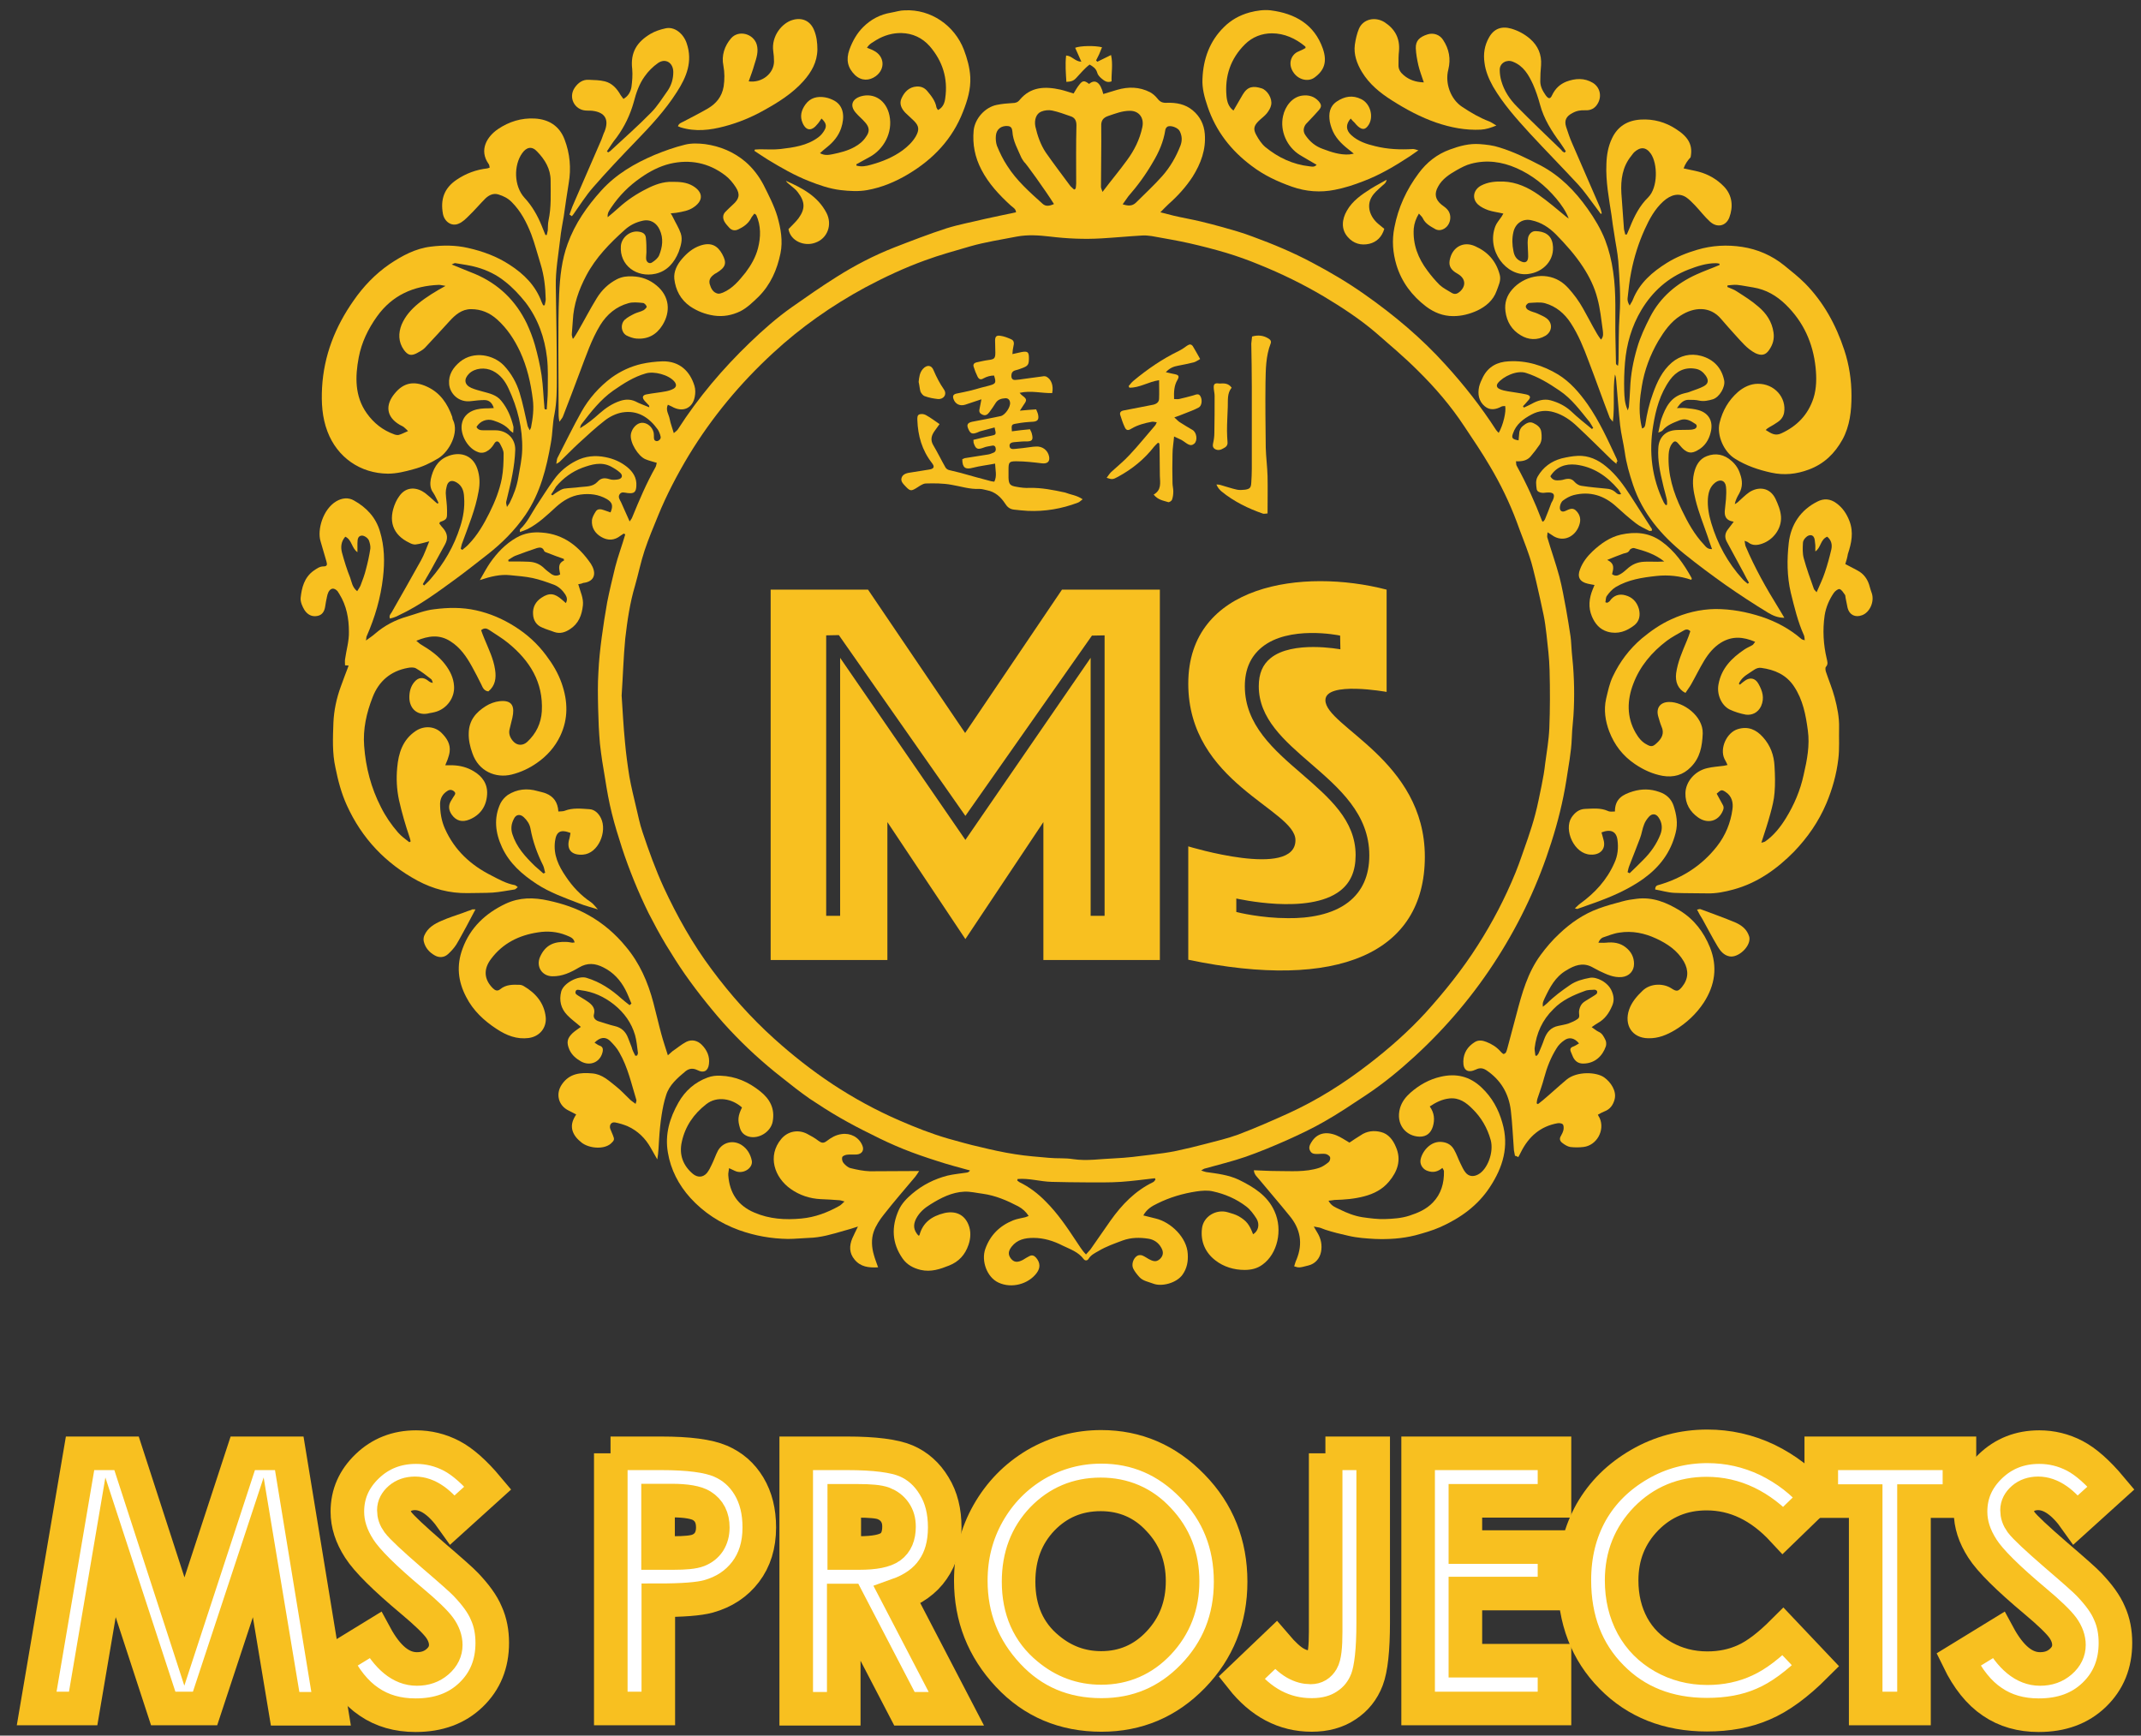 <svg xmlns="http://www.w3.org/2000/svg" xmlns:xlink="http://www.w3.org/1999/xlink" id="Layer_1" x="0px" y="0px" viewBox="0 0 829 672" style="enable-background:new 0 0 829 672;" xml:space="preserve"><rect x="0" y="0" width="829" height="672" fill="#333333" stroke="none"/><style type="text/css">	.st0{fill:#F8C020;}	.st1{fill-rule:evenodd;clip-rule:evenodd;fill:#F8C020;}	.st2{fill:#FFFFFF;stroke:#F8C020;stroke-width:13;stroke-miterlimit:10;}</style><g>	<path class="st0" d="M449.1,228.3v143.4h-23.3h-14.5H404v-53.4l-30.2,45.3l-30.2-45.3v53.4h-7.4h-14.5h-23.3V228.3h37.7l37.6,55.5  l37.5-55.5H449.1z M422.8,246.1l-49,69.8l-49-70l-4.9,0.1v108.6h5.4v-99.9l48.5,70.5l48.5-70.5v99.9h5.4V246L422.8,246.1z"></path>	<path class="st0" d="M536.9,228.3v39.6c0,0-23.7-4.3-23.7,3.2c0,10.2,38.5,23.2,38.5,60.6s-33.7,52-91.6,39.9v-43.9  c0,0,41.5,12.7,41.5-2.4c0-11.9-41.5-22.1-41.5-60.6C460.1,226.1,504.5,219.9,536.9,228.3z M522.1,349.3c5.4-4.2,8.1-10.3,8.1-18.1  c0-16-11.6-26-22.7-35.6c-10.3-8.9-20.1-17.4-20.1-29.9c0-4.9,1.5-8.4,4.6-10.9c8.5-6.9,26.8-3.4,27-3.4l-0.1-5.3  c-0.8-0.2-19.9-4-30.3,4.5c-4.4,3.6-6.6,8.6-6.6,15.1c0,14.9,11.2,24.6,22,33.9c10.7,9.3,20.9,18,20.9,31.5c0,6.2-2,10.7-6,13.8  c-12.2,9.5-39.9,3-40.2,3v5.2c0.7,0.2,9.7,2.4,20,2.4C506.7,355.6,515.8,354.2,522.1,349.3z"></path>	<g>		<path class="st1" d="M625.9,179.6c-0.8-0.7-1.4-1.1-1.9-1.6c-4.4-4.3-8.7-8.6-13.2-12.8c-2.6-2.5-5.6-4.6-9.1-5.6   c-3-0.9-5.9-0.6-8.7,0.9c-3.2,1.7-6,3.8-7.2,7.4c-0.6,1.7-0.2,2.2,2.2,2.6c0.1-0.8,0.1-1.5,0.2-2.2c0-1.4,0.5-2.6,1.5-3.4   c1.2-1,2.5-1.8,4-1.1c1.5,0.7,2.9,1.7,3.1,3.5c0.2,1.6,0.3,3.3-0.6,4.8c-1.1,1.6-2.3,3.2-3.6,4.7c-1.4,1.6-3.4,1.9-5.6,1.8   c0.1,0.7,0,1.4,0.3,1.8c3.8,6.9,7,14,9.8,21.3c0,0.1,0.1,0.1,0.4,0.3c0.2-0.3,0.5-0.5,0.7-0.9c0.9-2.1,1.7-4.3,2.5-6.4   c0.1-0.3,0.4-0.6,0.5-0.9c1.1-2.4,0.4-3.3-2.3-3.1c-0.6,0-1.2,0.2-1.8,0.1c-1-0.1-2-0.5-2.1-1.5c-0.2-1.6-0.5-3.2,0.4-4.8   c2.1-3.6,5.2-5.9,9.2-7c2.1-0.5,4.2-0.9,6.3-1c4.2-0.2,7.9,1.5,11.1,4.2c3.9,3.2,6.8,7.3,9.5,11.5c2.7,4.2,5.4,8.4,8.1,12.6   c0.1,0.1,0,0.3,0,0.7c-0.4,0-0.9,0.2-1.1,0c-1.7-0.9-3.6-1.7-5.1-2.9c-2.6-2-5.1-4.2-7.5-6.4c-4.8-4.4-10.3-6.1-16.6-4.5   c-1.5,0.4-2.9,1.2-4.1,2.1c-0.7,0.5-1.1,1.6-1.2,2.4c-0.2,1.6,0.8,2.3,2.2,1.6c1.3-0.6,2.6-1.3,3.8-0.3c1.5,1.3,2.2,3.1,1.7,5.1   c-1.2,5-6.4,7.9-10.9,4.5c-0.4-0.3-0.8-0.5-1.6-1c0,0.9-0.2,1.4-0.1,1.9c1.5,5.1,3.3,10.1,4.7,15.3c1.1,4.2,1.8,8.4,2.6,12.6   c0.6,3.5,1.2,6.9,1.7,10.4c0.3,2,0.3,4.1,0.5,6.2c0.8,7.2,1.1,14.4,0.8,21.7c-0.1,3.9-0.7,7.7-0.8,11.6   c-0.2,5.5-1.3,10.9-2.1,16.3c-1.3,8.2-3.3,16.2-5.8,24c-5,15.8-11.9,30.6-20.8,44.6c-9,14.2-19.8,27-32.1,38.3   c-6,5.5-12.2,10.6-19,15.1c-5.3,3.5-10.6,7.1-16.1,10.2c-4.7,2.7-9.6,5-14.5,7.2c-5.2,2.3-10.5,4.5-15.9,6.4   c-5.2,1.8-10.7,3.1-16,4.6c-0.3,0.1-0.5,0.3-1.2,0.7c0.9,0.3,1.4,0.5,1.9,0.6c4.3,0.6,8.7,1.1,12.7,3c5.7,2.8,11.1,6.1,13.8,12.2   c3.3,7.3,1.1,16.5-4.6,20.6c-2.1,1.6-4.5,2.1-7,2.1c-4.1,0-8.1-1.2-11.3-3.7c-3.9-3-5.8-7.3-5.2-12.3c0.5-4.7,5.5-7.7,10.1-6.3   c1.4,0.4,2.8,0.8,4.1,1.5c3.1,1.8,4.2,3.3,5.6,7c2-1.2,2.7-3.8,1.3-6.1c-1.1-1.7-2.4-3.5-4-4.7c-3.8-2.9-8.2-4.8-12.8-5.8   c-2-0.5-4.3-0.3-6.4,0c-5.3,0.8-10.4,2.3-15.2,4.7c-2.1,1-4.1,2.2-5.4,4.6c1.7,0.4,3.3,0.8,4.8,1.2c5.9,1.4,12.1,7.4,12.4,13.7   c0.2,2.9-0.3,5.6-2,8c-2.3,3.3-8.1,4.8-11.4,3.5c-1.8-0.7-3.9-1-5.3-2.5c-0.9-1-1.8-2.1-2.4-3.3c-0.8-1.6,0-4.1,1.6-5   c0.5-0.3,1.4-0.3,1.9-0.1c1,0.4,1.9,1.1,2.9,1.6c1.8,0.9,2.8,0.8,4-0.3c1.2-1.2,1.4-2.6,0.5-4.2c-1.1-2.1-3-3.3-5.1-3.6   c-3.3-0.5-6.6-0.5-9.9,0.7c-3.2,1.2-6.4,2.3-9.4,4.1c-1.4,0.8-2.9,1.5-3.8,3c-0.5,0.8-1.4,0.8-1.9,0.1c-2.1-2.8-5.2-3.8-8.1-5.2   c-3.5-1.8-7.3-3-11.3-3c-3.3,0-6.3,0.6-8.5,3.4c-1.4,1.8-1.4,3.2-0.2,4.7c1.2,1.4,2.5,1.5,4.6,0.4c0.8-0.5,1.6-1,2.4-1.4   c1.1-0.6,1.9-0.3,2.7,0.6c1.6,1.9,1.7,3.9,0.2,5.9c-3.2,4.3-9.7,6.1-14.8,3.7c-4.5-2.1-6.7-8.4-5.1-13c1.9-5.4,5.6-9,10.8-11.1   c1.5-0.6,3.1-0.8,4.7-1.2c0.4-0.1,0.7-0.3,1.3-0.5c-1.1-1.7-2.4-2.8-4-3.7c-4.4-2.3-8.8-4.2-13.8-4.9c-2.4-0.3-4.8-0.9-7.1-0.8   c-4.8,0.2-9.1,2.4-13.1,4.9c-2.3,1.4-4.3,3.1-5.6,5.6c-1.2,2.4-1,4.4,0.9,6.5c0.2,0,0.4-0.1,0.4-0.1c1.3-5,4.8-7.4,9.6-8.6   c4.3-1,7.8,0.5,9.4,4.5c1,2.5,0.9,5.2,0,7.8c-1.3,3.8-3.7,6.5-7.5,8c-3.5,1.4-7,2.6-11,1.7c-2.9-0.7-5.3-2-7-4.4   c-4.2-6-4.4-12.3-1.5-18.8c1.2-2.6,3.1-4.5,5.2-6.3c4-3.4,8.6-5.7,13.6-7c2.5-0.6,5.1-0.8,7.6-1.2c0.4-0.1,0.8-0.2,1.2-0.8   c-4.3-1.2-8.6-2.3-12.8-3.7c-4.4-1.4-8.8-2.9-13-4.6c-4.2-1.7-8.3-3.6-12.4-5.7c-4.1-2-8.1-4.1-12.1-6.4c-4-2.3-7.9-4.8-11.8-7.4   c-3.7-2.6-7.3-5.4-10.9-8.3c-3.6-2.8-7.1-5.8-10.4-8.8c-3.4-3.1-6.6-6.3-9.7-9.6c-3.2-3.4-6.2-7-9.1-10.6   c-2.9-3.6-5.6-7.2-8.2-10.9c-2.6-3.7-5-7.6-7.4-11.5c-2.4-4-4.6-8.1-6.7-12.2c-2-4.1-3.9-8.3-5.6-12.5c-1.7-4.2-3.3-8.5-4.7-12.8   c-1.4-4.4-2.8-8.8-3.9-13.3c-1.1-4.4-1.9-8.9-2.6-13.4c-0.8-4.5-1.5-9-2-13.5c-0.4-4.5-0.6-9.1-0.7-13.7c-0.1-4.7-0.2-9.3,0.1-14   c0.2-4.5,0.7-9.1,1.3-13.6c0.6-4.5,1.3-9,2.1-13.5c0.9-4.5,2-9.1,3.1-13.6c1.1-4.3,2.7-8.5,3.9-12.7c-0.2-0.1-0.4-0.2-0.6-0.3   c-0.4,0.3-0.8,0.5-1.2,0.8c-2.4,1.9-4.9,2-7.5,0.5c-2.4-1.4-3.8-3.6-3.6-6.4c0.1-1.2,0.8-2.4,1.5-3.5c0.7-1.1,2-0.9,3.1-0.5   c0.9,0.3,1.7,0.6,2.6,0.9c1.1-2.6,0.7-3.9-1.5-5.2c-3.2-1.8-6.6-2.2-10.2-1.7c-3.6,0.5-6.6,2.3-9.3,4.7c-3.5,3.2-6.9,6.5-11.2,8.7   c-0.9,0.4-1.8,0.7-2.9,1.1c0-0.6,0-1,0.1-1.1c2.7-2.5,4.2-5.8,6.2-8.9c2.3-3.5,4.5-7,6.9-10.3c2.2-3.1,5.2-5.6,8.6-7.3   c3.5-1.8,7.4-2.2,11.3-1.4c3.1,0.6,5.9,1.8,8.4,3.8c2.3,1.9,3.8,4.2,3.6,7.3c-0.1,2.5-0.9,3.1-3.4,2.8c-1.1-0.1-2.3-0.7-3.1,0.5   c-0.7,1.1,0.1,2.1,0.6,3.1c1.1,2.4,2.1,4.8,3.3,7.4c0.3-0.5,0.8-1,1-1.6c2.7-6.6,5.5-13.2,9-19.4c0.3-0.5,0.3-1.1,0.5-1.7   c-1.6-0.5-3-0.8-4.4-1.4c-2.7-1.1-6.2-6.5-5.6-9.8c0.4-2.1,2.2-4.2,4.2-4.3c2.1-0.1,4.1,1.6,4.6,3.8c0.1,0.6,0.1,1.2,0.1,1.8   c0,0.7,0.1,1.4,1.1,1.5c0.8,0,1.7-0.9,1.5-1.7c-0.2-1-0.6-2-1.1-2.8c-3.4-4.7-7.8-7.6-13.8-6.6c-2.3,0.4-4.8,1.6-6.7,3.1   c-3.5,2.7-6.8,5.8-10.1,8.8c-2.5,2.3-4.9,4.8-7.4,7.2c-0.2,0.2-0.5,0.4-1.3,0.8c0.2-1.1,0.2-1.7,0.4-2.2c3.1-6,6-12,9.3-17.9   c2.9-5.2,6.9-9.7,11.7-13.3c3.5-2.5,7.3-4.3,11.6-5.3c2.7-0.6,5.4-0.9,8.2-1c6.6-0.1,10.6,3.9,12.3,9.5c0.4,1.3,0.4,2.9,0.1,4.3   c-0.8,4.3-4.6,6.2-8.9,3.7c-0.4-0.2-0.9-0.4-1.5-0.7c-1,2.1,0.4,3.8,0.7,5.5c0.3,1.7,1,3.4,1.6,5.5c0.7-0.6,1.3-1,1.6-1.5   c7.9-12.3,17.3-23.4,27.8-33.5c5.1-4.9,10.4-9.6,16.2-13.7c5.7-4,11.4-8,17.3-11.7c7.1-4.5,14.6-8.4,22.5-11.5   c6.7-2.6,13.4-5.2,20.2-7.4c4.8-1.5,9.8-2.4,14.7-3.6c4-0.9,8-1.7,12.2-2.6c0-1.3-1.2-1.9-2-2.6c-4.5-4.1-8.6-8.5-11.4-13.9   c-2.5-4.8-3.5-9.8-3-15.2c0.5-4.6,4.4-9,9-9.9c2-0.4,4.1-0.6,6.1-0.7c1.1,0,2-0.3,2.7-1.2c4.3-5.2,9.9-5.3,15.8-4   c1.7,0.4,3.4,1,5.1,1.5c0.7-1.2,1.4-2.4,2.2-3.4c1.3-1.7,2-1.7,3.8-0.3c2.3-2,4.4-0.7,5.5,3.9c1.8-0.5,3.5-1.1,5.3-1.6   c4.4-1.3,8.7-1.2,12.8,0.9c1.1,0.6,2.1,1.5,2.9,2.5c1,1.3,2,1.7,3.7,1.6c3.6-0.1,7,0.5,9.9,2.9c2.9,2.4,4.4,5.5,4.7,9.1   c0.5,6.1-1.5,11.5-4.7,16.6c-2.6,4-5.8,7.5-9.3,10.6c-1,0.9-1.9,1.9-3.2,3.2c1.9,0.5,3.5,0.9,5.1,1.3c3.4,0.8,6.9,1.4,10.3,2.2   c2.8,0.7,5.7,1.4,8.5,2.2c3.9,1.1,7.9,2.2,11.8,3.7c7.9,2.9,15.6,6.1,23.1,10.1c7,3.7,13.8,7.7,20.3,12.3   c11.4,8,22,16.9,31.3,27.2c7.2,7.9,13.8,16.3,19.6,25.3c0.3,0.4,0.6,0.7,1,1.1c1.7-2.9,3-8.3,2.5-10.4c-0.5,0.1-1,0-1.4,0.2   c-2.2,1.2-4.5,1.6-6.5-0.1c-2.3-1.9-2.8-4.7-2.2-7.5c0.3-1.3,0.9-2.6,1.5-3.8c2.1-4.1,5.6-5.9,10-6.1c6.9-0.4,13.3,1.6,19.1,5.1   c4.7,2.9,8.2,7,11.4,11.5c4.6,6.6,7.9,13.9,11.3,21.2c0.1,0.3,0.2,0.7,0.3,1C626,178.7,625.9,178.9,625.9,179.6z M240.7,269.3   c0.4,6,0.7,12.1,1.3,18.1c0.4,4.5,1,8.9,1.7,13.3c0.7,4,1.7,7.9,2.6,11.8c0.8,3.3,1.4,6.5,2.5,9.7c2.4,7.2,5,14.4,8.2,21.4   c5.2,11.2,11.2,21.9,18.6,31.8c7.2,9.7,15.2,18.7,24.2,26.8c7.1,6.4,14.6,12.3,22.6,17.6c8.2,5.4,16.8,10.1,25.8,14   c6.2,2.7,12.5,5.2,19.1,7.1c4,1.1,8.1,2.3,12.2,3.2c4.5,1.1,9,2.1,13.6,2.8c4.3,0.7,8.7,1,13.1,1.4c3.1,0.3,6.2,0,9.3,0.5   c5.4,0.8,10.6-0.1,16-0.3c4.7-0.2,9.4-0.8,14.1-1.4c3.3-0.4,6.6-0.8,9.9-1.5c3.8-0.8,7.5-1.7,11.3-2.7c4.2-1.1,8.5-2.1,12.6-3.6   c6.6-2.5,13-5.3,19.4-8.2c11.2-5.1,21.5-11.6,31.2-19.1c7.8-6,15.3-12.6,22-19.9c7.4-8.2,14.3-16.8,20.2-26.1   c5.7-8.9,10.6-18.3,14.6-28.1c1.8-4.4,3.2-8.9,4.8-13.3c1-3,2-6,2.8-9.1c1-3.7,1.7-7.5,2.5-11.3c0.6-2.9,1.1-5.8,1.4-8.6   c0.6-4.5,1.4-9,1.6-13.6c0.3-7.5,0.3-15,0.1-22.5c-0.1-4.6-0.7-9.3-1.2-13.9c-0.3-2.5-0.6-5-1.1-7.4c-0.9-4.4-1.9-8.7-2.9-13.1   c-0.8-3.2-1.5-6.5-2.6-9.7c-1.5-4.5-3.3-8.8-4.9-13.3c-2.8-7.5-6.3-14.7-10.4-21.6c-3.1-5.3-6.5-10.3-9.9-15.4   c-5.2-7.9-11.3-15-18-21.6c-5.2-5.2-10.8-9.9-16.3-14.7c-6.2-5.3-13.1-9.8-20.1-14c-8.1-4.8-16.5-8.9-25.2-12.4   c-4.1-1.7-8.3-3.2-12.6-4.5c-4.7-1.4-9.4-2.6-14.2-3.7c-4.9-1.1-9.8-1.9-14.7-2.8c-1.3-0.2-2.6-0.3-3.9-0.2   c-5.2,0.3-10.3,0.8-15.5,1.1c-6.6,0.4-13.3,0.1-19.9-0.7c-4.3-0.5-8.6-0.8-12.9,0c-6.1,1.2-12.2,2.1-18.1,3.8   c-5.8,1.7-11.7,3.3-17.4,5.4c-8,2.9-15.7,6.5-23.2,10.5c-12.9,7-24.9,15.4-35.7,25.4c-12.7,11.7-23.6,24.8-32.6,39.6   c-4.5,7.5-8.6,15.3-11.9,23.4c-1.8,4.4-3.7,8.9-5.2,13.4c-1.5,4.5-2.4,9.1-3.7,13.6c-2,6.7-3,13.6-3.8,20.5   C241.4,254.5,241.2,261.9,240.7,269.3z M394,456.5c0,0.2-0.1,0.4-0.1,0.6c0.3,0.2,0.5,0.4,0.8,0.6c3.9,1.9,7.3,4.5,10.3,7.6   c4.5,4.5,8.1,9.8,11.6,15.1c1.2,1.7,2.2,3.6,3.9,5.3c0.7-0.8,1.2-1.3,1.7-1.9c2.6-3.7,5.2-7.5,7.8-11.2   c4.4-6.2,9.5-11.5,16.5-14.9c0.4-0.2,0.6-0.6,0.9-1c-0.1-0.2-0.1-0.3-0.2-0.5c-4.4,0.5-8.8,1.1-13.2,1.4   c-4.5,0.3-8.9,0.2-13.4,0.2c-4.5,0-8.9-0.1-13.4-0.2C402.8,457.5,398.4,456.1,394,456.5z M426.9,74.3c3.4-4.5,6.6-8.3,9.5-12.3   c2.8-3.8,4.9-8,5.9-12.7c0.8-3.6-1.2-6.4-4.8-6.4c-3,0-5.7,1.1-8.4,2c-2,0.7-2.8,1.8-2.7,4c0.1,7.8-0.1,15.7-0.1,23.5   C426.3,72.7,426.5,73.2,426.9,74.3z M415.9,73.4c0.2-0.1,0.4-0.2,0.6-0.4c0.1-0.7,0.2-1.3,0.2-2c0-7.5-0.1-15,0.1-22.5   c0-1.9-0.7-3-2.3-3.5c-2.3-0.8-4.7-1.7-7.1-2.2c-1.3-0.3-3-0.1-4.2,0.4c-2,0.8-2.8,3.2-2.3,5.8c0.8,3.5,2,7,4,10   c3,4.3,6.2,8.5,9.3,12.7C414.6,72.3,415.3,72.8,415.9,73.4z M616.4,166.1c0.2-0.1,0.3-0.3,0.5-0.4c-0.5-0.8-0.9-1.6-1.4-2.3   c-3.6-4.4-6.9-9-11.7-12.2c-4.1-2.8-8.2-5.3-12.9-6.8c-3.6-1.2-8.9,1.4-10.9,3.9c-0.7,0.9-0.5,1.8,0.6,2.3c1,0.5,2.1,0.7,3.2,0.9   c2.4,0.4,4.8,0.7,7.1,1.2c1.8,0.4,2,1.2,0.6,2.6c-0.6,0.7-1.2,1.4-1.8,2c0.1,0.2,0.2,0.3,0.4,0.5c1-0.5,2-0.9,2.9-1.4   c2.3-1.3,4.8-2.1,7.4-1.4c2.9,0.8,5.6,2.1,7.9,4.2C610.8,161.6,613.6,163.8,616.4,166.1z M251.4,157.7c-0.1-0.4,0-0.6-0.1-0.7   c-0.5-0.6-1.1-1.1-1.6-1.7c-1.2-1.3-1-2.3,0.6-2.6c2.5-0.5,5.1-0.7,7.6-1.2c1-0.2,2-0.5,2.9-1c1.2-0.7,1.2-1.7,0.3-2.8   c-2.2-2.6-7.9-4.1-11.1-3.1c-4.6,1.3-8.6,3.9-12.5,6.6c-5,3.5-8.7,8.3-12.4,13.1c-0.3,0.4-0.4,1-0.5,1.5c2.8-1.7,5.2-3.6,7.5-5.7   c2.4-2.1,5-3.9,8.1-4.9c1.9-0.6,3.8-0.7,5.8,0.2C247.7,156.3,249.5,156.9,251.4,157.7z M396.6,62.8c-0.4-0.6-0.8-1.1-1.1-1.7   c-1.4-3.3-3.3-6.5-3.5-10.2c-0.1-1.2-0.5-2-1.8-2.1c-2.5-0.2-4.4,1.2-4.6,3.8c-0.1,1.2,0,2.6,0.4,3.8c1.1,2.7,2.4,5.4,4,7.8   c3.6,5.7,8.7,10.2,13.7,14.7c1.2,1.1,2.6,0.9,4.4,0.1C405,74,396.8,62.6,396.6,62.8z M434.7,79.1c2.2,0.7,3.7,0.7,5.1-0.6   c3.4-3.4,7-6.7,10.2-10.3c3.1-3.5,5.4-7.5,7.1-11.9c0.7-1.9,0.6-3.7-0.3-5.5c-0.6-1.3-3.4-2.4-4.7-1.8c-0.4,0.2-0.9,0.9-0.9,1.4   c-0.7,4.5-2.5,8.6-4.8,12.4c-2.7,4.7-5.9,9.1-9.5,13.2C436.3,76.8,435.6,77.8,434.7,79.1z M600.3,184.4c0.7,1.3,1.7,1.6,2.7,1.6   c0.9,0,1.9-0.1,2.8-0.4c1.6-0.4,2.8-0.3,3.9,1c0.6,0.7,1.7,1.4,2.6,1.5c3.2,0.5,6.5,0.8,9.7,1.1c1.3,0.1,2.3,0.4,3.3,1.2   c0.6,0.5,1.2,1.3,2.4,0.9c-0.4-0.7-0.7-1.3-1.1-1.8c-4.4-5.2-9.7-8.8-16.5-9.6C606.2,179.5,602.6,180.7,600.3,184.4z M213.4,191.4   c0.1,0.1,0.3,0.3,0.5,0.4c0.7-0.5,1.3-1,2-1.4c0.8-0.5,1.6-1,2.5-1.2c2-0.3,4.1-0.3,6.1-0.6c2.3-0.3,4.9,0,6.8-2   c1.3-1.5,2.7-1.7,4.6-1.1c1.1,0.4,2.4,0.3,3.5,0.1c1.5-0.3,1.9-1.5,0.7-2.6c-1.1-1-2.3-1.7-3.6-2.4c-3.7-1.9-7.4-0.8-11,0.5   c-4,1.5-7.4,4-10.2,7.3C214.6,189.5,214.1,190.5,213.4,191.4z"></path>		<path class="st1" d="M651.9,65.2c2.1,0.5,4,0.8,5.9,1.3c3.7,1,7,2.9,9.7,5.7c3.4,3.5,3.6,8,2.1,12c-1.3,3.4-4.8,4.1-7.5,1.6   c-2.1-1.9-3.8-4.2-5.8-6.3c-1.1-1.1-2.2-2.3-3.4-3.1c-2.8-1.8-5.9-1.1-8.9,1.6c-3.3,3-5.4,6.9-7.2,10.9   c-2.4,5.3-4.1,10.8-5.2,16.4c-0.7,3.4-1,6.8-1.4,10.2c-0.1,0.9,0.2,1.8,0.8,2.8c0.4-0.8,1-1.5,1.3-2.4c2.6-6.4,7.5-10.6,13.1-14.1   c3.7-2.3,7.7-3.9,11.8-5.1c5.7-1.7,11.6-2,17.4-1.1c5.9,0.9,11.5,3.3,16.3,7.2c2.7,2.2,5.5,4.4,8,6.9c7.2,7.3,12,16.1,15.2,25.8   c1.9,5.7,2.8,11.7,2.8,17.7c0,5.8-0.6,11.7-3.5,17c-3,5.4-7.1,9.4-13,11.6c-4.8,1.8-9.6,2.3-14.6,1.2c-5-1.1-9.7-2.7-14-5.4   c-4.3-2.6-7.1-9-6-13.8c1.2-4.9,3.5-8.8,7.1-12c2.2-1.9,4.9-3.2,7.7-3.2c6.4-0.1,11.2,5.3,10.2,11.2c-0.3,1.6-1.2,2.8-2.6,3.7   c-1,0.7-2,1.3-3.1,1.9c-0.5,0.3-1,0.6-1.4,1.1c2.1,1.3,3.6,2.4,6,1.3c6.1-2.8,10.4-7.2,12.5-13.7c1.2-3.8,1.2-7.9,0.8-11.8   c-1-9.5-4.7-17.7-11.6-24.4c-3.5-3.4-7.6-5.8-12.5-6.6c-2.1-0.3-4.2-0.8-6.3-1c-1.2-0.1-2.5,0.1-3.7,0.2c0,0.2,0,0.4-0.1,0.6   c1.3,0.6,2.7,1,3.8,1.8c2.8,1.8,5.7,3.6,8.2,5.8c3.1,2.6,5.3,5.8,5.9,10c0.4,2.6-0.3,4.8-1.7,6.8c-1.4,2.1-3.1,2.3-5.4,1.2   c-3.2-1.7-5.4-4.5-7.8-7.1c-1.8-2-3.6-4-5.3-6c-4.4-5.3-10.7-4.7-15.8-1.4c-3.8,2.4-6.3,6-8.6,9.8c-3.2,5.5-5.4,11.4-6.4,17.6   c-0.8,4.6-1.2,9.2-0.4,13.9c0.1,0.7,0.3,1.5,0.5,2.4c1.1-0.3,1.2-1.1,1.3-1.8c0.6-4,1.5-7.9,2.9-11.7c1.6-4.5,3.6-8.8,7.3-12   c3.3-2.8,7.3-3.7,11.4-2.6c4.7,1.3,7.9,4.5,8.9,9.5c0.5,2.5-1.8,6.5-4.4,7.3c-1.7,0.5-3.5,0.9-5.3,0.5c-1.3-0.3-2.7-0.3-4.1-0.3   c-1.9,0-3.1,1.2-4.5,3.2c1.5,0,2.4-0.1,3.3,0c1.7,0.2,3.4,0.3,5.1,0.8c4.1,1.2,5.7,4.5,4.7,8.5c-0.7,3-2.3,5.6-5.2,7.1   c-2.1,1.2-3.6,1.1-5.4-0.5c-0.8-0.7-1.4-1.6-2.1-2.3c-0.9-1-1.5-0.9-2.3,0.2c-0.9,1.2-1.2,2.6-1.3,4.1c-0.4,7.7,1.8,14.8,5.1,21.6   c2.3,4.8,4.9,9.5,8.6,13.4c0.7,0.8,1.4,1.8,3.1,1.7c-0.6-1.7-1.2-3.3-1.7-4.9c-1.6-4.7-3.5-9.3-4.7-14.2   c-0.8-3.3-1.4-6.7-0.6-10.2c0.7-3.1,2.1-5.6,5-6.7c3.4-1.3,6.7-0.7,9.6,1.9c1.6,1.4,2.7,3.1,3.3,5.1c0.9,2.5,1,5-0.4,7.5   c-0.7,1.2-1.4,2.5-1.7,4.1c0.4-0.2,0.7-0.4,1.1-0.7c1.5-1.3,2.9-2.8,4.5-3.9c3.5-2.3,8-2,10.2,2.6c1,2.2,1.9,4.3,2.1,6.8   c0.3,4.9-3.2,9.1-7.3,10.5c-1.7,0.6-3.7,0.9-5.4-0.5c-0.2-0.2-0.6-0.3-1.4-0.6c0.2,1,0.2,1.6,0.4,2.1c3.5,8.3,7.9,16.1,12.6,23.7   c0.7,1.2,1.5,2.4,2.4,4c-2.6,0-4.5-0.9-6.2-1.9c-5.6-3.4-11.1-7-16.4-10.7c-5.5-3.9-10.9-7.9-16.1-12.1   c-8.9-7.2-16.2-15.7-19.9-26.8c-1.4-4.2-2.6-8.3-3.2-12.7c-0.5-3.5-1.4-6.9-1.8-10.4c-0.6-5.7-1-11.5-1.5-17.2   c-0.1-0.8-0.1-1.6-0.5-2.4c-0.9,5.9,0,11.9-0.8,18.3c-0.5-0.7-1-1.1-1.2-1.5c-2.8-7.3-5.4-14.7-8.2-22c-1.9-5.1-3.9-10.1-6.9-14.7   c-2.4-3.7-5.7-6.5-10-7.7c-1.9-0.5-4.1-0.2-6.1-0.1c-0.5,0-1.3,0.8-1.3,1.3c-0.1,0.5,0.5,1.3,1.1,1.5c1,0.6,2.3,0.8,3.4,1.3   c1.2,0.6,2.6,1.1,3.6,1.9c2.4,1.9,2.1,5.1-0.5,6.7c-3.2,1.9-6.7,1.6-9.6-0.2c-3.4-2-5.4-5.2-5.9-9.3c-0.4-3.2,0.5-6,2.6-8.4   c4.5-5.2,12.4-6.9,18.3-3.4c2.6,1.5,4.6,4.1,6.5,6.6c2,2.7,3.5,5.7,5.1,8.6c1,1.8,1.9,3.6,3,5.4c0.4,0.7,0.9,1.4,1.5,2.2   c1.1-1.2,0.8-2.5,0.7-3.6c-0.6-4.2-1-8.4-2.1-12.4c-1.1-4.3-3.1-8.4-5.6-12.2c-3-4.6-6.6-8.6-10.4-12.5c-2.7-2.7-5.7-4.7-9.5-5.5   c-3.3-0.8-6.2,1.1-7,4.5c-0.6,2.5-0.5,5,0,7.4c0.3,1.7,1,3.1,2.7,3.9c1.9,1,3,0.3,3-1.8c0-1.8-0.2-3.6-0.2-5.4   c0-0.7,0.1-1.4,0.2-2c0.4-1.4,1.5-2.5,3-2.4c3,0.1,5.9,1.2,6.5,5c1,6.1-3.6,10.9-9.5,11.6c-8.4,1.1-16.3-9.1-12.7-18.5   c0.5-1.3,1.6-2.5,2.4-3.7c0.2-0.3,0.4-0.7,0.7-1.2c-2.1-0.5-4-0.7-5.8-1.3c-1.4-0.5-2.9-1.2-4-2.2c-2.5-2.3-1.8-5.7,1.1-7.3   c2.8-1.5,5.8-1.7,8.8-1.6c5,0.2,9.5,2.3,13.5,5.1c3.7,2.6,7.2,5.6,10.7,8.5c0.3,0.2,0.6,0.5,1,0.7c-1.1-2.9-2.9-5.4-4.8-7.7   c-4.3-5.1-9.3-9.1-15.4-11.8c-5.7-2.5-11.6-3.3-17.6-1.7c-2,0.5-3.8,1.5-5.6,2.5c-2.8,1.6-5.6,3.4-7.2,6.4   c-1.5,2.7-1.1,4.9,1.3,6.9c0.7,0.6,1.6,1.1,2.2,1.8c2.4,2.5,1.2,7.1-2.2,8c-0.7,0.2-1.6,0.1-2.2-0.2c-1.9-1.1-4-2.1-5-4.3   c-0.3-0.6-0.8-1-1.5-1.8c-1.2,2-1.8,3.8-2,5.8c-0.4,6.2,1.7,11.5,5.3,16.3c1.4,1.9,3,3.8,4.7,5.5c1.4,1.3,3.1,2.1,4.7,3.1   c1.3,0.8,2.3,0.3,3.3-0.6c2.3-2.2,2-4.9-0.7-6.6c-0.4-0.3-0.9-0.5-1.3-0.8c-2-1.4-2.6-3-1.9-5.4c1.1-4.3,5.1-6.7,9.6-4.7   c5,2.2,8.2,5.8,9.6,11.1c0.6,2.2-0.5,4.2-1.2,6.2c-1.3,3.7-4.2,6.1-7.6,7.7c-2.9,1.3-5.9,2.1-9.2,2.1c-4,0-7.4-1.4-10.5-3.7   c-5.5-4.2-9.5-9.5-11.5-16.1c-1.4-4.7-1.8-9.5-0.8-14.5c1.5-7.8,4.7-14.7,9.4-21c3.1-4.2,7.1-7.4,12.1-9.2   c3.8-1.4,7.5-2.4,11.6-2.1c2.6,0.2,5.2,0.5,7.6,1.3c5.6,1.7,10.8,4.3,16,7c7.5,4,13.2,9.8,18.1,16.7c2.7,3.8,5.1,7.8,6.8,12.1   c1.5,3.9,2.5,8,3.1,12.2c1.3,8.6,0.7,17.2,0.9,25.8c0.1,3.3,0.1,6.5,0.2,9.8c0,0.3,0.2,0.6,0.8,0.9c0.1-0.8,0.2-1.5,0.2-2.3   c0.1-5.8,0-11.6,0.4-17.3c0.5-7,0-13.9-0.5-20.9c-0.3-3.6-1.1-7.1-1.6-10.7c-0.4-2.3-0.7-4.6-1-6.9c-1-6.6-2.3-13.2-2-20   c0.1-3.5,0.7-6.9,2.2-10c2.2-4.6,6-6.9,11.1-7.2c5-0.3,9.6,1,13.7,3.7c5,3.2,6.5,6.4,5.6,10.9C653.4,62.2,652.5,63.5,651.9,65.2z    M642.1,167.5c0.5-2.1,0.7-3.8,1.2-5.3c1.6-4.5,3.6-8.6,8.8-9.9c0.9-0.2,1.8-0.4,2.7-0.8c1.6-0.6,3.3-1.1,4.8-1.9   c1.9-1,2.1-2.3,0.9-4.1c-1-1.4-2.2-2.4-3.9-2.7c-4.3-0.8-7.6,1-10,4.3c-3.8,5.3-5.5,11.5-6.5,17.8c-1.7,10.2-0.5,20.2,4.1,29.6   c0.2,0.4,0.5,0.7,0.8,1.1c0.2-0.1,0.3-0.1,0.5-0.2c0-0.8,0-1.7-0.2-2.4c-0.4-1.8-1-3.6-1.4-5.5c-1.1-4.6-2.1-9.2-1.8-14   c0.2-4.2,2.8-6.8,7-7c1.7-0.1,3.4,0,5.2-0.1c0.6,0,1.2-0.1,1.8-0.3c1-0.4,1.2-1.5,0.3-2c-1.8-1.2-3.6-2.3-6-1.4   c-2.5,1-5,1.9-6.7,4C643.3,167.1,642.9,167.1,642.1,167.5z M629.3,90.8c0.2,0,0.4,0,0.6,0c0.4-0.9,0.8-1.9,1.2-2.8   c1.7-4.3,3.8-8.4,7.1-11.6c3.8-3.8,3.7-13,1-16.9c-1.9-2.7-4.1-2.7-6.5-0.5c-0.4,0.4-0.7,0.9-1.1,1.4c-3.4,4.2-4.1,9.2-3.8,14.4   c0.3,4.6,0.7,9.2,1,13.8C628.9,89.4,629.2,90.1,629.3,90.8z M665.8,102.6c0-0.2,0-0.3,0-0.5c-0.5-0.1-0.9-0.2-1.4-0.2   c-3.8,0-7.3,1.2-10.7,2.5c-7.9,3.1-13.9,8.5-18.2,15.7c-3.7,6.2-5.7,13.1-6.3,20.3c-0.3,3.6-0.4,7.2-0.3,10.8   c0.1,2.4,0.1,4.9,1.4,7.7c0.2-0.8,0.3-1,0.4-1.3c0.2-2.4,0.4-4.8,0.5-7.2c0.2-5.4,1.2-10.6,2.7-15.7c1.2-4.2,3.1-8.2,5.1-12.1   c3.9-7.5,10.1-12.8,17.8-16.3C659.6,105,662.8,103.9,665.8,102.6z M671.3,202c-3.3-0.5-3.7-2.5-3.4-4.8c0.1-1.3,0.3-2.6,0.4-3.9   c0.1-1.6,0.2-3.3,0-4.9c-0.3-2.4-2.2-3-4.1-1.6c-2.1,1.6-2.7,3.8-2.9,6.3c-0.2,3.2,0.4,6.4,1.3,9.4c2.4,8.1,6.4,15.4,12.1,21.7   c0.6,0.7,1.3,1.2,2,1.8c0.2-0.1,0.3-0.2,0.5-0.4c-0.7-1.2-1.4-2.5-2-3.7c-2.2-4.1-4.4-8.2-6.6-12.2c-0.9-1.7-0.7-3.3,0.5-4.8   C669.6,204.2,670.3,203.4,671.3,202z"></path>		<path class="st1" d="M151,239.5c-0.5-1.2,0.3-1.8,0.7-2.5c3.8-6.7,7.6-13.3,11.3-20c1.3-2.3,2.1-4.8,3.2-7.4c-2,0.5-3.5,1-5.2,1.2   c-0.8,0.1-1.7-0.2-2.4-0.6c-6.6-3.1-8.5-8.7-5.4-15.7c0.4-0.9,0.9-1.7,1.4-2.4c2.8-4,7-3.4,10-1.2c1.3,1,2.5,2.1,3.7,3.2   c0.3,0.3,0.7,0.6,1.1,0.9c0.1-0.1,0.3-0.2,0.4-0.3c-0.7-1.3-1.2-2.7-2.1-4c-1.2-1.6-1.2-3.5-0.9-5.2c0.8-3.7,2.5-7.1,6.2-8.7   c4.7-2.1,9.9-0.9,11.8,4.6c1,2.9,1.1,5.8,0.5,8.9c-1.2,6.9-3.9,13.3-6.3,19.9c-0.3,0.7-0.4,1.5-0.6,2.3c0.2,0.1,0.4,0.3,0.6,0.4   c0.8-0.7,1.7-1.3,2.4-2.1c3.5-3.6,5.9-7.8,8.1-12.2c2.1-4.2,3.9-8.7,4.8-13.3c0.6-3.2,0.7-6.5,0.7-9.7c0-1.3-0.8-2.6-1.4-3.8   c-0.7-1.2-1.6-1.2-2.3,0.1c-0.8,1.3-1.7,2.3-3.1,3c-1.3,0.6-2.5,0.5-3.7-0.1c-3.7-1.7-6.3-6.7-5.7-10.5c0.4-2.5,1.9-4.3,4.3-5.3   c2-0.8,4-0.9,6.1-0.9c0.7,0,1.3-0.1,2-0.1c-0.6-2-1.8-3.1-3.6-3.1c-1.7,0-3.4,0.2-5.1,0.4c-4.9,0.7-8.3-2.9-8.6-6.6   c-0.3-3.6,1.5-6.4,4.3-8.7c5.3-4.2,12.8-2.7,16.9,1.5c2.9,3.1,4.9,6.7,6.1,10.6c1.3,4.2,2.1,8.5,3.1,12.8c0.1,0.4,0.4,0.8,0.8,1.7   c0.3-0.6,0.4-0.8,0.5-1c0.7-3.6,1.2-7.2,0.7-11c-0.8-6.4-2.2-12.5-4.9-18.4c-2.2-4.7-5-9-8.9-12.5c-2.9-2.6-6.2-4-10.1-4   c-3.6,0-6.1,2.2-8.3,4.6c-3.2,3.5-6.4,7-9.6,10.4c-0.9,0.9-2.1,1.5-3.2,2.1c-2.2,1.1-3.4,0.7-4.9-1.3c-2.2-3.1-2.2-6.5-0.9-9.8   c1.4-3.3,3.7-5.9,6.5-8.2c3.2-2.6,6.7-4.7,10.5-6.8c-0.9-0.1-1.7-0.4-2.6-0.4c-9.8,0.4-18,4-23.9,12.2c-3.5,4.9-6,10.1-7.1,15.9   c-1.4,7.4-1.6,15,3.1,21.6c2.7,3.8,6.2,6.6,10.7,8.2c0.5,0.2,1.2,0.3,1.7,0.2c1.1-0.3,2.2-0.9,3.6-1.5c-0.6-0.6-1.1-1.1-1.6-1.5   c-0.5-0.4-1.1-0.6-1.6-0.9c-5.5-3.2-5.5-7.9-2-12.1c3.3-4.1,7.3-5.1,12.5-2.7c5.1,2.3,8,6.6,9.8,11.7c0.1,0.4,0.1,0.9,0.3,1.2   c2.4,4.8-1.3,12.1-5.6,14.8c-3.1,1.9-6.3,3.4-9.8,4.3c-3.2,0.9-6.5,1.7-9.8,1.7c-10.7-0.1-19.6-6.3-23.4-16.3   c-2.1-5.5-2.4-11.2-2.1-17c0.7-12.5,5.1-23.6,12.2-33.7c3.8-5.5,8.4-10.3,13.9-14.1c4.9-3.3,10.1-6.1,16-6.8   c4.7-0.6,9.6-0.6,14.4,0.5c5.8,1.3,11.2,3.3,16.1,6.5c5.6,3.6,10.1,8.1,12.4,14.4c0.2,0.4,0.4,0.9,0.6,1.3c0.2,0,0.4,0,0.6,0   c0.1-0.8,0.4-1.5,0.4-2.3c-0.1-4.6-0.6-9.2-2-13.7c-1.2-3.8-2.2-7.8-3.6-11.5c-1.8-4.6-4-8.9-7.6-12.5c-1.5-1.5-3.2-2.3-5.1-2.9   c-1.9-0.6-3.6,0.2-5,1.5c-2.2,2.2-4.2,4.6-6.4,6.7c-1.2,1.2-2.5,2.5-4,3.1c-2.7,1.2-5.5-0.7-6.1-3.8c-1-5.5,0.4-9.9,5.3-13.2   c3.7-2.5,7.6-3.9,11.9-4.4c0.2,0,0.5-0.2,0.9-0.3c-0.1-0.5-0.1-1-0.4-1.4c-3.9-5.5-0.5-10.7,3.6-13.5c4.3-2.9,9.1-4.4,14.3-4.1   c5.3,0.3,9.5,2.8,11.5,8.1c2.1,5.5,2.6,11.2,1.6,17c-0.7,4.2-1.3,8.5-1.9,12.7c-0.5,3-1.1,5.9-1.4,8.9c-0.7,6.1-1.8,12.1-1.7,18.2   c0.2,11.8,0.4,23.6,0.4,35.4c0,4.7,0,9.4-0.9,14.1c-0.8,3.7-0.7,7.5-1.4,11.2c-1.7,9.8-4.1,19.4-9.8,27.8c-4.1,6-9.2,11.1-15,15.6   c-4,3.1-8,6.3-12.1,9.3c-7,5.1-14,10.3-21.9,14C153.1,239,152,239.2,151,239.5z M184.5,165.3c0.5,1.1,1.5,1.3,2.6,1.3   c1.6,0,3.1,0,4.7,0c4.4,0,7.8,3.1,7.7,7.6c-0.1,3.2-0.5,6.3-1.1,9.5c-0.6,3.5-1.6,7-2.4,10.6c-0.1,0.5,0.1,1,0.3,2   c0.5-0.8,0.8-1.2,1-1.5c1.6-3.2,2.8-6.4,3.4-10c0.6-3.5,1.4-7.1,1.5-10.7c0.2-8.3-1.8-16.2-5.3-23.7c-1.3-2.8-3.1-5.3-6.1-6.8   c-3-1.5-7-1.1-9.2,1.1c-2.1,2.1-1.8,4.3,0.9,5.5c1.4,0.6,2.9,1,4.4,1.4c2.6,0.7,5.4,1.3,7.2,3.6c2.4,2.9,3.8,6.3,4.7,10   c0.1,0.6-0.1,1.4-0.1,2.4c-0.7-0.5-1-0.7-1.2-0.9c-1.7-2.1-4.1-3.1-6.5-3.9C188.5,162,185.9,163,184.5,165.3z M211.2,91   c0.2,0,0.4,0,0.5,0c0.1-0.6,0.3-1.2,0.4-1.8c0.1-1.3,0-2.6,0.3-3.9c1.1-5.1,0.8-10.3,0.8-15.4c0-4.5-2.2-8.1-5.2-11.2   c-2-2.2-4.1-1.8-5.8,0.6c-3.3,4.6-3.3,12.7,0.9,17.3c2.9,3.1,5,6.8,6.6,10.7C210.2,88.6,210.7,89.8,211.2,91z M211,158.5   c0.2,0,0.5,0,0.7,0c0.1-2.4,0.4-4.7,0.4-7.1c0-4.3,0.2-8.6-0.3-12.9c-0.9-7.8-3.5-15.1-8.3-21.4c-2.4-3-5.1-5.9-8.1-8.2   c-3.1-2.5-6.8-4.3-10.7-5.4c-2.7-0.8-5.5-1.1-8.3-1.6c-0.4-0.1-0.8,0.2-1.5,0.5c3.3,1.4,6.2,2.5,9.1,3.7   c9.1,3.9,15.7,10.3,20,19.2c1.2,2.6,2.3,5.4,3.1,8.2c1.1,3.9,2,7.8,2.6,11.8c0.6,4.1,0.7,8.2,1.1,12.3   C210.7,157.9,210.9,158.2,211,158.5z M163.7,226.2c0.2,0.1,0.3,0.3,0.5,0.5c0.8-0.8,1.8-1.6,2.5-2.5c5.2-6,9.1-12.7,11.5-20.3   c1.2-3.7,1.8-7.5,1.5-11.4c-0.1-2.3-0.7-4.4-2.9-5.7c-2-1.2-3.5-0.5-3.9,1.8c-0.2,0.7-0.3,1.5-0.3,2.3c0.1,2.2,0.5,4.4,0.5,6.7   c0,3.1,0.2,3.5-2.7,4.5c-0.1,0-0.1,0.3-0.3,0.6c0.5,0.7,1.1,1.4,1.7,2.1c1.5,1.9,1.7,3.8,0.5,6c-1.9,3.4-3.7,6.8-5.6,10.2   C165.8,222.6,164.7,224.4,163.7,226.2z"></path>		<path class="st1" d="M714.5,218.4c2.2,1.2,4,2,5.6,3c2.1,1.4,3.3,3.5,3.9,5.9c0.2,0.8,0.5,1.6,0.8,2.5c1,3.2-0.8,7.3-3.8,8.4   c-2.6,1-4.9-0.1-5.6-2.8c-0.3-1.3-0.5-2.7-0.8-4c-0.1-0.4,0-0.9-0.3-1.2c-0.6-0.8-1.2-1.9-2-2.1c-0.5-0.2-1.7,0.7-2.2,1.4   c-1.8,2.6-3.1,5.6-3.6,8.8c-0.8,5.6-0.5,11.2,0.8,16.7c0.2,1,0.7,2.1-0.3,3.2c-0.3,0.3-0.2,1.3,0,1.9c1.1,3.3,2.5,6.6,3.4,10   c1,3.8,1.8,7.7,1.7,11.7c-0.1,4,0.2,8.1-0.3,12.1c-0.7,5.9-2.3,11.6-4.6,17.1c-3,7.1-7.3,13.3-12.6,18.8   c-6.6,6.7-14.2,12.1-23.4,14.6c-3.3,0.9-6.7,1.6-10.2,1.5c-4.2-0.1-8.5,0-12.7-0.2c-2.5-0.1-5-0.9-7.4-1.3c0-1.4,0.7-1.6,1.5-1.8   c9-2.6,16.6-7.5,22.4-14.9c3.3-4.2,5.3-9.1,6-14.3c0.4-2.6-0.2-5.2-2.7-6.8c-1.4-0.9-1.7-0.9-3.4,0.7c0.8,1.4,1.5,2.8,2.3,4.2   c0.5,0.8,0.5,1.5,0.1,2.4c-1.8,4.3-6.1,5.1-9.6,2.6c-3.1-2.2-5-5.3-4.9-9.4c0.1-4.4,3.6-8.6,8.5-9.7c2.1-0.5,4.2-0.6,6.4-0.9   c0.4-0.1,0.8-0.2,1.4-0.3c-0.4-0.9-0.8-1.7-1.2-2.4c-1.9-4.1,0.9-10.2,5.2-11.5c4-1.2,7.1,0.2,9.7,3.1c2.9,3.2,4.3,7,4.5,11.3   c0.2,3.4,0.3,6.9,0,10.3c-0.2,2.7-0.9,5.4-1.6,8c-1,3.7-2.2,7.3-3.5,11.3c0.7-0.2,1.2-0.3,1.5-0.5c3.4-2.4,5.9-5.6,8-9   c3.2-5.2,5.6-10.8,6.9-16.9c1.3-5.6,2.4-11.3,1.6-17.1c-0.8-6-1.9-11.9-5.4-17.1c-3-4.5-7.5-6.4-12.6-7.1c-1.9-0.3-3.2,1.1-4.7,2   c-1.6,1-3.2,2.2-4,4.1c0.1,0.1,0.2,0.3,0.4,0.4c0.5-0.4,1-0.9,1.6-1.3c2.1-1.7,4.3-1.4,5.6,1c1.5,2.7,2.4,5.4,1,8.6   c-1.2,2.6-3.6,3.6-5.9,3.3c-2.2-0.4-4.4-1.1-6.3-2c-3.3-1.7-5-6-4.3-9.7c1.1-6.2,5.1-10.2,10-13.5c1-0.7,2.1-1.1,3.1-1.7   c0.4-0.2,0.6-0.7,1.1-1.3c-4.7-2-8.9-2.3-13.2,0.3c-2.9,1.8-4.9,4.3-6.6,7.1c-1.8,3-3.3,6.1-5,9.1c-0.7,1.2-1.5,2.2-2.2,3.3   c-2.9-1.5-4-4.3-3.6-7.6c0.6-4.4,2.4-8.4,4.1-12.5c0.5-1.2,1-2.5,1.4-3.8c-1-1-1.9-0.7-2.7-0.2c-2.2,1.3-4.4,2.4-6.4,3.9   c-5.8,4.4-10.4,9.8-13,16.7c-2.4,6.3-2.6,12.8,0.9,18.9c1.1,1.9,2.4,3.6,4.4,4.6c1.6,0.9,2.3,0.8,3.7-0.5c2-1.8,3.2-3.8,1.9-6.6   c-0.5-1.2-0.8-2.4-1.2-3.7c-1-3.3,0.7-5.7,4.2-5.7c5.4-0.1,13.2,5.4,13,12.2c-0.2,4.9-1,9.4-4.6,13c-3,3.1-6.7,4.1-10.9,3.4   c-3.9-0.7-7.4-2.3-10.8-4.6c-4.7-3.2-7.9-7.4-9.9-12.6c-1.5-4-2.2-8.3-1.2-12.7c0.7-2.9,1.3-5.9,2.6-8.6   c2.7-5.7,6.4-10.6,11.2-14.7c3.5-2.9,7.2-5.5,11.4-7.4c5.4-2.5,11.1-3.9,17.1-4c6.2,0,12,1.1,17.9,3c5.7,1.9,10.9,4.7,15.4,8.6   c0.2,0.2,0.6,0.3,1.3,0.5c-0.1-0.8-0.1-1.4-0.3-1.9c-2.4-5.3-3.7-10.9-5.1-16.5c-1.5-6.4-1.5-12.9-0.8-19.2   c0.8-7.1,4.5-12.8,11.1-16.1c2.5-1.3,5-1.1,7.3,0.6c2.5,1.8,4,4.1,5.1,6.9c1.7,4.4,0.8,8.6-0.6,12.8   C715.3,215.8,714.9,217.2,714.5,218.4z M702.9,213.5c0-0.8,0-1.5,0-2.2c0-0.7-0.2-1.4-0.2-2c-0.2-2.4-2.1-2.7-3.6-1.1   c-0.5,0.5-1,1.3-1,2c-0.1,2-0.2,4,0.3,5.9c1.1,4,2.5,7.9,3.9,11.8c0.1,0.4,0.5,0.7,1.1,1.4c1.2-2.8,2.4-5.2,3.2-7.7   c1-2.9,1.8-5.9,2.5-8.9c0.4-1.8,0-3.6-1.6-4.9C704.8,208.9,705.1,212.1,702.9,213.5z"></path>		<path class="st1" d="M159,325.8c-0.1-0.5-0.2-1.1-0.4-1.6c-1.6-4.7-3-9.5-4.1-14.4c-0.9-4.2-1.1-8.4-0.7-12.6   c0.5-5.6,2.1-10.8,7.2-14.2c3.2-2.1,7.3-1.9,10,0.8c2,2,3.5,4.3,3.1,7.3c-0.1,0.9-0.4,1.8-0.7,2.7c-0.2,0.7-0.6,1.4-1,2.5   c1.2,0,2,0,2.9,0c2.9,0.1,5.6,0.8,8.1,2.3c3.4,2,5.5,5,5.2,9.1c-0.3,4.6-2.7,7.9-6.8,9.6c-2.9,1.2-5.2,0.5-6.9-1.9   c-1.1-1.6-1.4-3.3-0.4-5.1c0.4-0.6,0.7-1.2,1.1-1.8c0.4-0.6,1.1-1.3,0.3-2c-0.7-0.7-1.7-0.9-2.6-0.3c-1.8,1.1-2.8,2.7-2.9,4.9   c0,3.4,0.5,6.7,1.9,9.8c3.7,8.3,10,14.1,18,18.1c2.9,1.5,5.7,3.1,9,3.7c0.4,0.1,0.7,0.4,1.2,0.8c-0.6,0.4-0.9,0.9-1.3,0.9   c-2.8,0.4-5.6,1-8.4,1.2c-3.3,0.2-6.5,0.1-9.8,0.2c-6.9,0.1-13.3-1.6-19.3-4.8c-12.4-6.7-21.6-16.4-27.4-29.2   c-2.1-4.6-3.4-9.5-4.4-14.5c-1.3-5.8-1-11.7-0.8-17.5c0.2-4.7,1.2-9.4,2.8-13.8c1-2.7,2-5.5,3.1-8.3c-0.4,0-0.8-0.1-1.4-0.1   c0-0.8-0.1-1.5,0-2.3c0.5-3.6,1.6-7.1,1.5-10.7c0-5.1-0.9-10.1-3.7-14.6c-0.2-0.4-0.5-0.7-0.7-1.1c-1.3-1.4-2.6-1.3-3.5,0.3   c-0.3,0.6-0.5,1.3-0.6,1.9c-0.3,1.3-0.5,2.5-0.7,3.8c-0.3,1.9-1.2,3.3-3.1,3.6c-2.1,0.4-3.8-0.6-4.9-2.3c-0.8-1.3-1.6-3.1-1.5-4.6   c0.4-4,1.4-8,5-10.6c1.2-0.8,2.3-1.7,3.9-1.7c1.3,0,1.5-0.6,1.1-1.9c-0.8-2.6-1.5-5.3-2.3-7.9c-1.3-4.3,0.9-12.3,6.1-15.4   c2.2-1.3,4.7-1.6,6.9-0.3c4.8,2.7,8.4,6.5,10,11.9c1.8,5.9,1.9,11.8,1.2,17.9c-0.9,7.9-3.1,15.4-6.3,22.7   c-0.2,0.3-0.1,0.8-0.3,1.7c1.5-1.1,2.6-1.8,3.6-2.7c3.6-3.1,7.8-5.3,12.4-6.6c3.4-1,6.8-2.4,10.4-2.8c5.4-0.7,10.8-0.8,16.2,0.4   c5.4,1.2,10.3,3.3,14.9,6.2c4.8,3,8.9,6.7,12.3,11.3c2.5,3.3,4.6,6.8,6,10.8c2.4,6.9,2.6,13.7-0.6,20.4c-2,4.2-5.1,7.7-9,10.4   c-3,2.1-6.2,3.6-9.8,4.5c-6.1,1.5-12.8-1.2-15.2-8.3c-0.9-2.5-1.5-5.1-1.4-7.8c0.1-4.9,2.8-8,6.6-10.4c1.6-1,3.5-1.7,5.3-1.9   c5.2-0.6,5.9,2.3,5,6.4c-0.3,1.5-0.8,3-1.1,4.5c-0.4,1.7,0.2,3.2,1.3,4.5c1.6,1.9,3.9,1.9,5.6,0.3c3.4-3.2,5.3-7.1,5.6-11.8   c0.6-11.3-4.7-19.6-13-26.4c-2.3-1.9-4.9-3.4-7.4-5.1c-0.9-0.6-1.9-0.9-3.1,0.1c0.4,1.1,0.8,2.3,1.3,3.4c1.6,3.9,3.5,7.7,4.1,11.9   c0.5,3.2,0.1,6.2-2.6,8.4c-1.7-0.2-2.2-1.5-2.7-2.6c-1.2-2.4-2.4-4.8-3.7-7.1c-2.1-3.8-4.5-7.3-8.3-9.7c-4.2-2.7-8.4-2.2-13.2-0.2   c0.9,0.7,1.3,1.2,1.9,1.5c3.5,2.1,6.8,4.4,9.3,7.7c1.9,2.5,3.2,5.2,3.4,8.2c0.4,4.5-2.7,9-7.4,10.2c-0.7,0.2-1.4,0.3-2,0.4   c-4.7,1.3-7.9-1.7-7.9-6.1c0-2.1,0.5-4.3,2-6c1.5-1.8,3.4-1.9,5.2-0.5c0.5,0.4,1,0.8,1.9,0.9c-0.2-0.5-0.3-1.1-0.6-1.4   c-1.9-1.5-3.8-3-5.9-4.2c-0.8-0.5-2.2-0.4-3.2-0.2c-6.6,1.2-11.2,5.1-13.6,11.3c-2.4,6.1-3.8,12.4-3.3,18.9   c0.6,8.3,2.7,16.3,6.5,23.7c1.8,3.6,4,6.8,6.6,9.8c1.3,1.5,2.9,2.6,4.4,3.8C158.6,326,158.8,325.9,159,325.8z M138.3,228.9   c0.5-0.8,1-1.5,1.3-2.2c0.8-2.1,1.6-4.2,2.1-6.3c0.7-2.6,1.3-5.3,1.7-8c0.1-1-0.2-2.1-0.5-3c-0.4-1.2-2.1-2.2-3-2   c-1.1,0.2-1.5,1-1.5,2.9c0,1.1,0,2.3,0,3.5c-2.3-1.6-2.1-4.8-4.7-6c-1.7,1.9-1.8,4.1-1.3,6.1c0.9,3.3,1.9,6.6,3.2,9.8   C136.2,225.4,136.4,227.4,138.3,228.9z"></path>		<path class="st1" d="M244.5,388.6c-0.8-1.9-1.5-3.8-2.4-5.5c-1.9-3.6-4.6-6.6-8.4-8.5c-3.3-1.7-6.3-1.9-9.5,0   c-3.2,1.9-6.5,3.5-10.4,3.4c-4-0.1-6.3-3.8-4.7-7.5c2.1-4.7,5.5-6,10.2-5.8c0.8,0,1.5,0.2,2.3,0.3c0.2,0,0.5-0.1,0.9-0.1   c-0.4-1.9-2-2.2-3.3-2.8c-3.5-1.4-7.2-1.7-10.9-1.1c-7.3,1.1-13.6,4.2-18.1,10.2c-3.1,4-2.8,8,0.6,11.4c0.9,0.9,1.8,1.3,2.9,0.4   c2.2-1.8,4.7-1.8,7.4-1.7c0.6,0,1.2,0.2,1.7,0.5c4.6,2.7,7.9,6.5,8.5,12c0.4,4-2.2,7.5-6.6,8.1c-4.6,0.6-8.6-1-12.4-3.5   c-4.9-3.2-9.1-7.1-11.8-12.4c-3.2-6.1-3.8-12.2-1.4-18.7c3-8.2,8.9-13.7,16.7-17.4c5.4-2.5,10.8-2.5,16.6-1.2   c5.5,1.2,10.7,2.9,15.6,5.7c5.5,3.1,10.3,7.2,14.3,12.1c5.4,6.4,8.6,13.8,10.7,21.8c1.1,4.1,2,8.2,3.1,12.2   c0.7,2.6,1.6,5.2,2.5,8.1c0.8-0.7,1.3-1.2,1.8-1.6c1.8-1.2,3.4-2.6,5.3-3.6c2.2-1.1,4.4-0.5,6,1.1c2,2,3.2,4.5,2.8,7.5   c-0.3,2.6-2,3.6-4.3,2.4c-1.8-0.9-3.3-0.8-4.8,0.4c-3.1,2.6-6.3,5.3-7.5,9.3c-0.8,2.4-1.3,5-1.7,7.5c-0.5,3.1-0.8,6.3-1,9.5   c-0.2,2.6-0.2,5.1-0.7,7.8c-0.8-1.5-1.7-2.9-2.5-4.4c-2.1-3.8-5.1-6.7-9.1-8.5c-1.5-0.6-3.1-1.1-4.7-1.4c-1.5-0.3-2.4,1-1.9,2.5   c0.3,0.8,0.7,1.6,1,2.4c0.7,1.7,0.6,2-0.8,3.3c-2.8,2.4-8.5,1.8-11.3-0.4c-1.6-1.3-3-2.7-3.6-4.9c-0.5-2.2,0.2-4,1.5-6   c-1.1-0.6-2-1-2.9-1.5c-4-1.9-5.2-6.5-2.6-10.2c2.9-4.2,7.1-4.6,11.7-4.2c3.9,0.3,6.5,2.9,9.3,5.1c1.9,1.5,3.5,3.3,5.3,5   c0.6,0.6,1.3,1,2.2,1.7c0.2-0.8,0.4-1.2,0.3-1.5c-1.9-6.2-3.3-12.7-6.6-18.4c-0.9-1.7-2.3-3.2-3.7-4.6c-1.8-1.6-3.8-1.3-5.9,0.8   c0.8,0.5,1.4,1,2.1,1.2c1,0.4,1.2,1.1,1.1,2c-0.7,4.2-4.7,6.1-8.4,4.1c-1.9-1.1-3.5-2.4-4.5-4.5c-1.2-2.8-1-4.4,1.2-6.5   c1-0.9,2.1-1.6,3.2-2.4c-1.8-1.6-3.7-2.9-5.3-4.6c-2.4-2.5-3.2-5.6-2.3-9.1c0.9-3.3,6.7-6.3,9.8-5.3c5.3,1.6,9.6,4.5,13.6,8.1   c1,0.9,2.1,1.7,3.1,2.5C244,388.9,244.2,388.8,244.5,388.6z M246,408.8c0.2-0.1,0.5-0.1,0.7-0.1c0.1-0.4,0.4-0.8,0.3-1.1   c-0.3-2.3-0.5-4.6-1.1-6.8c-1.4-4.8-4.2-8.7-8.2-11.9c-3.8-3-8-4.9-12.8-5.5c-0.7-0.1-1.7-0.5-2,0.4c-0.4,1.1,0.6,1.4,1.3,1.9   c1.3,0.8,2.7,1.6,3.9,2.5c1.4,1.1,2.4,2.4,1.9,4.4c-0.4,1.3,0.3,2.3,1.7,2.8c2.1,0.6,4.2,1.4,6.4,1.9c2.6,0.6,4.2,2.2,5.1,4.6   c0.5,1.2,0.9,2.4,1.4,3.6C244.8,406.5,245.4,407.6,246,408.8z"></path>		<path class="st1" d="M586.6,447.5c-0.1-0.7-0.3-1.4-0.4-2.1c-0.4-5.1-0.6-10.3-1.2-15.4c-0.8-6.7-4-12-9.6-15.7   c-1.3-0.8-2.5-0.9-3.9-0.2c-3.2,1.5-5,0.3-4.9-3.2c0.1-3.3,1.7-5.7,4.4-7.4c1.4-0.9,3-0.7,4.5-0.1c2.1,0.8,4,2,5.5,3.7   c0.3,0.4,0.7,0.7,1.1,1c1.2-0.2,1.2-1.2,1.5-2c1.2-4.5,2.4-9,3.6-13.5c2.1-8,4.3-16,9.3-22.8c2.2-3,4.6-5.8,7.3-8.3   c4.4-4.2,9.4-7.6,15.1-9.7c3-1.1,6.2-2,9.3-2.8c1.8-0.5,3.7-0.8,5.5-1c6.2-0.8,11.6,1.4,16.8,4.6c5.5,3.4,9.2,8.3,11.6,14.2   c3,7.5,2,14.6-2.4,21.4c-2.9,4.4-6.7,7.9-11.1,10.6c-3.2,1.9-6.5,3.3-10.4,3.2c-6.4-0.1-9.4-5.3-7.4-11.1c1-2.9,3-5.2,5.2-7.3   c3.1-3,8.2-2.9,11.2-0.9c2,1.3,2.6,1.2,4.1-0.6c2.5-3.1,2.6-6.4,0.7-9.8c-2.5-4.3-6.4-6.9-10.7-8.9c-4.5-2.1-9.3-3.1-14.3-2.3   c-2.2,0.3-4.3,1.2-6.4,1.9c-0.7,0.3-1.3,1-1.7,2c1,0,1.9,0.1,2.9,0c2.8-0.3,5.5,0,7.8,1.9c2,1.6,3.1,3.7,3.1,6.3   c0,2.8-1.9,4.8-4.7,5.1c-3.3,0.3-6-1.1-8.8-2.4c-1-0.5-2-1.1-3-1.6c-3.5-1.7-6.6-0.5-9.7,1.4c-4.3,2.5-6.4,6.6-8.4,10.8   c-0.8,1.8-0.8,1.8-0.7,3.3c0.6-0.5,1.2-0.9,1.6-1.3c2.7-2.7,5.7-4.9,8.9-7.1c2.3-1.6,5-2.3,7.7-2.8c2.6-0.5,7.1,1.7,8.5,5.2   c0.8,1.9,1,3.7,0.1,5.7c-1.2,2.8-2.8,5.1-5.5,6.6c-0.7,0.4-1.4,0.9-2.4,1.6c1.1,0.7,1.8,1.4,2.7,1.8c1.4,0.6,2,1.9,2.6,3.1   c0.4,0.7,0.4,1.8,0.2,2.5c-1.3,3.8-4.3,6.7-8.8,6.7c-1.9,0-3.1-0.9-3.9-2.5c-0.3-0.6-0.5-1.3-0.8-1.9c-0.5-1.1-0.3-1.8,0.9-2.2   c0.8-0.3,1.5-0.8,2.2-1.2c-1.7-2.1-3.8-2.6-5.7-1.2c-1.2,0.8-2.3,1.9-3,3.1c-2.2,3.5-3.7,7.3-4.8,11.4c-0.7,2.7-1.7,5.4-2.6,8.1   c-0.2,0.6-0.2,1.2-0.3,1.8c0.2,0.1,0.3,0.2,0.5,0.3c0.6-0.5,1.3-1,1.9-1.5c3.1-2.6,6.1-5.4,9.2-8c4-3.3,11.6-3,14.6-0.8   c2.5,1.8,4.8,5.2,4,8.4c-0.6,2.3-1.8,3.9-3.9,4.7c-0.8,0.3-1.7,0.8-2.6,1.3c0.3,0.6,0.5,1,0.7,1.3c2.1,4.7-1.1,10.6-6.3,11.2   c-1.7,0.2-3.4,0.2-5.1,0c-1.1-0.2-2.2-0.9-3.1-1.6c-0.9-0.7-1.2-1.6-0.5-2.7c0.4-0.7,0.8-1.5,1-2.4c0.1-0.7,0.1-1.7-0.3-2.1   c-0.4-0.4-1.4-0.5-2-0.4c-6.7,1.2-11.2,5.2-14.2,11.2c-0.3,0.7-0.7,1.3-1,1.9C587.1,447.6,586.8,447.5,586.6,447.5z M594.5,408.7   c0.2,0,0.3,0.1,0.5,0.1c0.3-0.4,0.7-0.7,0.8-1.1c0.7-1.7,1.5-3.5,2.1-5.3c1-2.7,2.5-4.6,5.5-5.2c1.3-0.3,2.7-0.5,3.9-0.9   c1.3-0.5,2.5-1,3.6-1.8c1-0.7,0.4-1.9,0.5-2.9c0.1-1,0.5-2.2,1.2-3c0.7-0.8,1.8-1.3,2.7-1.9c0.9-0.6,1.9-1.1,2.8-1.8   c0.3-0.2,0.4-0.8,0.3-1.1c-0.1-0.3-0.6-0.6-1-0.6c-1.3,0.1-2.6,0-3.8,0.5c-4.4,1.6-8.7,3.5-12.1,7c-4.3,4.2-6.6,9.3-7.3,15.2   C594.2,406.7,594.4,407.7,594.5,408.7z"></path>		<path class="st1" d="M222,131.1c0.6-0.9,1.2-1.8,1.7-2.7c2.5-4.3,4.8-8.8,7.4-13c1.9-3.1,4.5-5.6,7.8-7.3c2-1,4-1.2,6-1.1   c3.5,0.1,6.7,1.3,9.4,3.6c4.9,4.1,5.5,10,2.2,15.3c-2.3,3.7-5.6,5.5-10,5.2c-1.3-0.1-2.7-0.6-3.9-1.2c-2.1-1.2-2.5-4.3-0.7-6.1   c1.1-1,2.5-1.7,3.9-2.4c1.1-0.5,2.3-0.7,3.4-1.3c0.5-0.3,1.3-1.1,1.2-1.4c-0.2-0.6-0.9-1.4-1.5-1.4c-1.9-0.2-3.9-0.4-5.6,0.1   c-4.7,1.3-8.3,4.3-10.9,8.5c-3.4,5.6-5.4,11.7-7.7,17.7c-2.2,5.9-4.4,11.7-6.7,17.6c-0.2,0.6-0.7,1.1-1.4,2.1   c-0.2-1.1-0.3-1.8-0.3-2.4c0-8.7-0.1-17.4-0.1-26.1c0-7,0-14,0.3-20.9c0.3-6.6,1-13.3,3.3-19.5c2.8-7.8,7.5-14.5,13-20.6   c5.8-6.4,12.9-10.5,20.6-13.8c3.9-1.6,7.8-3,11.9-4c2.4-0.6,5.2-0.5,7.7-0.2c5.8,0.8,11.1,3,15.6,6.8c2.9,2.5,5.2,5.5,7,8.9   c2,4,4.1,8,5.4,12.3c1.3,4.6,2.2,9.5,1.2,14.3c-1.3,6.3-3.8,12.1-8.5,16.8c-2.2,2.1-4.3,4.2-7,5.6c-3.3,1.6-6.7,2.2-10.2,1.7   c-3.4-0.5-6.5-1.7-9.3-3.6c-3.7-2.6-5.6-6.3-6.1-10.6c-0.3-2.9,1.1-5.6,3-7.8c1.9-2.2,4.1-4.1,7-5.1c4.4-1.5,6.8,0.2,8.5,3.2   c2,3.6,1.4,5.2-2.2,7.4c-0.4,0.2-0.8,0.4-1.1,0.7c-1.2,0.9-1.9,2-1.5,3.6c0.5,1.7,1.3,3.3,3.2,3.7c0.6,0.1,1.3-0.2,1.9-0.4   c3.8-1.6,6.3-4.7,8.8-7.8c2.1-2.8,3.9-5.9,4.8-9.4c1.1-4.3,1.2-8.7-0.7-12.9c-0.1-0.1-0.3-0.2-0.7-0.5c-0.5,0.7-1.1,1.3-1.4,2   c-1.1,2-2.9,3.2-4.8,4.1c-1.2,0.6-2.5,0.5-3.5-0.6c-0.7-0.8-1.4-1.5-1.9-2.4c-0.7-1.3-0.7-2.7,0.4-3.8c0.9-0.9,1.8-1.8,2.8-2.7   c2.5-2.2,3-4,1.2-6.8c-1.1-1.7-2.5-3.4-4.1-4.6c-6.4-4.9-13.7-6.3-21.4-4.5c-4.1,1-7.9,3-11.3,5.4c-4.5,3.1-8.3,6.9-11.4,11.5   c-0.7,1.1-1.6,2.1-1.4,3.8c1.4-1.2,2.8-2.3,4.2-3.6c3.3-3,6.9-5.4,10.9-7.4c3.1-1.6,6.4-2.8,9.9-2.7c2.7,0,5.5,0.1,8,1.6   c3.7,2.2,4.3,5.4,0.5,8.1c-2,1.5-4.6,1.9-7,2.3c-0.6,0.1-1.2,0.1-2.1,0.2c0.4,0.7,0.7,1.1,0.9,1.6c1,2.1,2.3,4.1,3,6.2   c0.8,2.4,0,4.8-0.8,7.1c-1.7,4.2-4.5,7.5-9,8.5c-7.2,1.6-14-3.2-13.4-10.8c0.3-3.3,3.6-6,6.9-5.5c1.5,0.2,2.7,0.8,2.8,2.5   c0.2,1.8,0.2,3.6,0.2,5.4c0,0.9-0.2,1.9-0.1,2.8c0.2,1.2,1.3,1.9,2.3,1.2c1.1-0.7,2.2-1.6,2.7-2.7c1.3-3.2,1.8-6.6,0.2-10   c-1.1-2.4-3.4-4.2-6.7-3.4c-2.6,0.6-4.8,1.7-6.8,3.5c-5.8,5.2-11.2,10.7-14.9,17.7c-2.9,5.5-4.9,11.2-5.2,17.4   c-0.1,1.8-0.3,3.6-0.4,5.4c0,0.5,0.2,1,0.3,1.4C221.5,131,221.8,131.1,222,131.1z"></path>		<path class="st1" d="M355.9,453.4c-0.6,0.9-1,1.6-1.5,2.2c-4.1,4.9-8.3,9.7-12.2,14.7c-1.6,2-3.1,4.3-3.9,6.6   c-1,2.9-0.8,6.1,0.1,9.1c0.4,1.5,1,2.9,1.6,4.7c-3.7,0.2-6.8-0.2-9.1-3c-2.1-2.5-2.1-5.3-0.9-8.2c0.6-1.4,1.3-2.7,2.2-4.6   c-2.2,0.7-3.7,1.2-5.3,1.6c-4.5,1.3-9,2.7-13.8,2.8c-2.7,0.1-5.3,0.4-8,0.4c-6.5-0.1-12.7-1.2-18.9-3.4   c-7.4-2.7-13.7-6.8-18.9-12.5c-4.5-5-7.6-10.9-8.7-17.6c-1.2-7,0.7-13.3,4.1-19.3c2.6-4.6,6.4-7.9,11.3-9.7c1.6-0.6,3.4-0.8,5-0.7   c5.8,0.2,10.8,2.4,15.3,6c3.8,3,5.8,6.7,4.9,11.7c-0.7,4-5.3,6.9-9.2,5.9c-1.8-0.5-3-1.6-3.5-3.4c-0.9-3-0.8-4.6,0.8-7.9   c-3.9-3.5-9.7-4.5-13.8-1.3c-4.9,3.8-8.2,8.6-9.5,14.6c-1.1,4.9,0.4,9.2,4.4,12.5c1.8,1.4,3.8,1.3,5.3-0.4c0.8-1,1.4-2.2,1.9-3.3   c0.9-1.8,1.5-3.7,2.4-5.4c1.9-3.3,5.9-4.2,9.1-2.2c2.2,1.4,3.5,3.6,4,6.1c0.5,2.7-2.9,5.1-5.9,4.2c-0.9-0.3-1.7-0.8-2.9-1.3   c-0.1,1.1-0.4,2-0.3,2.8c0.5,6.8,3.7,11.7,10.1,14.4c5.8,2.5,11.9,2.9,18.2,2.3c5.3-0.5,10.1-2.3,14.7-4.9c0.6-0.3,1.1-0.9,2-1.7   c-1.1-0.3-1.6-0.5-2.2-0.5c-2.3-0.2-4.6-0.3-6.9-0.4c-4.3-0.2-8.3-1.5-11.8-4c-6.2-4.4-9.1-12.7-3.6-19.3c2.5-3,6.5-3.8,10-2   c1.5,0.8,3,1.6,4.4,2.7c1.1,0.8,1.9,1.1,3.2,0.1c1.7-1.3,3.5-2.4,5.8-2.7c3.4-0.5,6.7,1.2,8,4.4c0.8,1.8-0.1,3.3-2.1,3.5   c-1.3,0.1-2.6-0.1-3.9,0.1c-0.7,0.1-1.7,0.5-1.8,1c-0.2,0.7,0.1,1.8,0.6,2.3c0.7,0.8,1.7,1.7,2.7,1.9c2.4,0.6,4.9,1.1,7.4,1.2   C342.9,453.5,349.1,453.4,355.9,453.4z"></path>		<path class="st1" d="M514.4,464.9c1.1,2.1,2.8,2.6,4.2,3.3c2.8,1.4,5.8,2.6,9,3.1c2.9,0.4,5.8,0.8,8.7,0.7   c3.1-0.1,6.3-0.3,9.4-1.3c3.4-1.1,6.6-2.5,9.1-5.1c3.2-3.3,4.4-7.5,4.3-12.1c0-0.4-0.3-0.7-0.6-1.3c-1.8,1.5-3.6,1.9-5.6,1.2   c-1.8-0.5-3.1-2.3-2.9-4.1c0.4-3.1,3.8-7.9,8.7-7.1c2,0.3,3.4,1.3,4.3,2.9c1,1.7,1.6,3.6,2.5,5.4c0.6,1.2,1.1,2.4,1.9,3.4   c1.3,1.7,3.2,1.8,5,0.8c3.5-1.9,6.1-8.5,4.8-13.3c-1.3-4.7-3.7-8.8-7.1-12.1c-2.4-2.4-5.1-4.4-8.9-4c-2.8,0.3-5.2,1.5-7.6,3.1   c1.8,2.5,2,5.1,1.2,7.8c-0.8,2.5-2.4,3.9-5.1,3.9c-5.3-0.1-9.4-4.8-7.6-11.1c0.7-2.4,2.2-4.3,4-5.9c3.4-3,7.3-5.2,11.7-6.2   c6-1.4,11.3-0.2,15.9,4.2c4,3.8,6.5,8.3,8,13.6c2.7,9.2,0.2,17.3-4.8,24.9c-4.7,7.2-11.4,12-19.2,15.5c-3.2,1.4-6.4,2.3-9.7,3.2   c-5.2,1.3-10.4,1.6-15.6,1.4c-3.4-0.2-6.8-0.4-10.2-1.2c-3.1-0.7-6.1-1.4-9.1-2.4c-0.7-0.2-1.4-0.6-2.2-0.8   c-0.5-0.1-1.1-0.2-2.2-0.4c0.6,1.1,1,1.7,1.4,2.4c1.4,2.3,1.9,4.8,1.4,7.4c-0.5,2.6-2.3,4.7-5,5.3c-3.5,0.9-3.5,0.9-5.4,0.3   c0.3-0.9,0.5-1.8,0.9-2.6c2.6-6.3,1.5-12-2.8-17.1c-3.8-4.7-7.7-9.2-11.6-13.9c-0.8-1-2-1.9-2.1-3.6c3,0.1,5.9,0.3,8.8,0.3   c5.5,0,11.1,0.5,16.4-1.2c1.3-0.4,2.6-1.3,3.7-2.2c0.5-0.4,0.8-1.4,0.6-2c-0.2-0.5-1.1-1.1-1.7-1.2c-1-0.2-2.1,0-3.1,0   c-1.2,0-2.3,0-2.9-1.2c-0.7-1.2-0.2-2.3,0.5-3.4c2.1-3.4,5.5-4.3,9.7-2.6c1.7,0.7,3.3,1.8,5,2.8c1.4-1,2.9-1.9,4.3-2.8   c2.4-1.7,5.2-2,7.9-1.3c2.9,0.7,4.7,3.1,5.8,5.8c2.2,5,0.6,9.5-2.7,13.4c-2.5,3-5.8,4.7-9.6,5.7c-3.8,1-7.6,1.3-11.5,1.4   C516.2,464.7,515.5,464.8,514.4,464.9z"></path>		<path class="st1" d="M335.7,18.5c1,0.4,1.9,0.7,2.6,1.1c4.2,2.1,4.6,7.1,0.8,9.9c-2.5,1.8-5.5,1.9-8-0.4c-2.9-2.8-3.6-6-2.2-9.9   c1.2-3.3,2.9-6.3,5.3-8.7c3-3,6.6-4.9,10.8-5.6c1.8-0.3,3.5-0.9,5.3-0.9c10.2-0.5,19.3,5.9,22.9,15.2c1.3,3.4,2.3,7,2.5,10.7   c0.2,4.7-1.1,9-2.8,13.3c-4.1,10.6-11.5,18.4-21.2,24.2c-5,3-10.3,5.2-15.9,6.2c-3.3,0.6-6.9,0.4-10.3,0   c-4.2-0.5-8.3-1.9-12.3-3.5c-5.6-2.2-10.8-5.2-15.9-8.3c-1.8-1.1-3.5-2.3-5.2-3.4c0.1-0.2,0.1-0.3,0.2-0.5c0.6,0,1.3-0.1,1.9-0.1   c2.7,0,5.4,0.2,8-0.1c5.1-0.6,10.3-1.3,14.6-4.5c1-0.7,1.9-1.8,2.5-2.9c0.9-1.6,0.5-2.8-1.2-4.4c-0.6,0.8-1.1,1.7-1.8,2.4   c-1.6,2-3.9,2.9-5.5-0.6c-1.2-2.7-0.5-5.1,1.1-7.3c1.9-2.6,4.6-3.2,7.6-2.7c1.2,0.2,2.5,0.7,3.6,1.3c3.7,2.1,4,6.4,2.6,10.6   c-1,3-3,5.4-5.5,7.4c-0.9,0.7-1.7,1.4-2.7,2.3c1.8,1,3.4,0.7,4.9,0.4c2.9-0.6,5.8-1.3,8.5-2.8c1.8-1,3.3-2.2,4.4-3.9   c1.5-2,1.4-3.7-0.3-5.6c-1.1-1.3-2.5-2.4-3.6-3.7c-2.4-2.7-1.6-5.3,1.9-6.4c5.2-1.5,9.9,1.6,11.1,7.4c1.4,6.7-2.3,13.2-7.7,16.1   c-1.7,0.9-3.4,1.9-5.1,2.8c0,0,0,0.2,0,0.5c1.9,0.6,3.9,0.2,5.6-0.3c4.4-1.2,8.6-2.9,12.3-5.6c2-1.5,3.8-3.2,5.1-5.4   c1.4-2.5,1.3-4-0.7-6c-1.1-1.1-2.3-2.1-3.4-3.2c-1.5-1.6-2.4-3.5-1.4-5.6c1.1-2.4,2.9-4.3,5.8-4.5c1.6-0.1,3,0.4,4.1,1.7   c1.6,1.9,3.2,3.9,3.6,6.4c0.1,0.3,0.3,0.6,0.6,1c2-1,2.6-2.9,2.8-4.6c1.1-7.6-1-14.3-6-20.1c-2.9-3.3-6.7-5-10.9-5.1   c-3.4-0.1-6.8,0.9-9.8,2.7C338.2,16.3,336.7,16.8,335.7,18.5z"></path>		<path class="st1" d="M523,45.9c-2,2.2-1.9,4.5,0.2,6.4c2.6,2.4,5.9,3.5,9.3,4.3c4.8,1.2,9.7,1.4,14.6,1.1c0.5,0,1.1,0.2,2.1,0.5   c-1.4,1-2.3,1.6-3.3,2.3c-5.8,3.8-11.7,7.3-18.1,9.7c-3.6,1.4-7.3,2.6-11,3.3c-5.5,1.1-11.1,0.7-16.5-1.2c-5.7-2-11-4.5-15.7-8.1   c-7.9-5.9-13.8-13.4-17-22.9c-1.2-3.5-2.2-7.1-2-10.8c0.3-7.7,2.8-14.6,8.3-20c2.7-2.7,6-4.6,10-5.7c2.7-0.7,5.4-1.1,8.1-0.8   c9.4,1.2,16.9,5.4,20.2,14.8c1.8,5.2,0.5,8.5-3.2,11.2c-2.4,1.8-6.4,1-8.4-2.3c-2-3.3-0.5-6.6,2-7.7c1-0.4,2-0.9,2.9-1.4   c0-0.3,0-0.5-0.1-0.6c-3.7-3.1-8.1-5.1-12.9-5.1c-3.9,0-7.6,1.4-10.5,4.3c-5.5,5.5-7.8,12.2-7.1,20c0.2,2.2,0.8,4.2,2.7,5.6   c1.2-2.1,2.4-4.2,3.6-6.2c1.9-3.2,4.1-3.4,7.3-2.4c2.2,0.7,4.2,3.9,3.7,6.4c-0.2,1.2-1,2.4-1.7,3.3c-0.9,1.1-2.2,2-3.2,3   c-1.8,1.8-2.1,3.1-0.9,5.3c0.9,1.7,2.1,3.5,3.5,4.7c5,4.1,10.7,6.8,17.2,7.5c0.9,0.1,1.8,0.4,2.7-0.6c-2.2-1.3-4.4-2.5-6.5-3.8   c-5-3.1-7.8-9.3-6.5-15.1c0.8-3.7,3.5-7.4,7.5-7.9c2.4-0.3,4.6,0.3,6.3,2.2c1.1,1.3,1.2,2.1,0.1,3.4c-1.1,1.3-2.3,2.5-3.5,3.8   c-0.5,0.6-1.1,1.1-1.6,1.7c-1,1.4-1.1,2.9-0.1,4.3c1.7,2.5,3.9,4.3,6.8,5.3c3.2,1.2,6.5,2.3,10,2.1c0.5,0,0.9-0.2,1.9-0.3   c-0.9-0.8-1.5-1.2-2.1-1.7c-2.8-2.2-5.3-4.7-6.5-8.2c-0.3-0.8-0.5-1.6-0.7-2.5c-0.5-3.1-0.1-5.9,2.7-7.8c3-2,6.1-2.6,9.5-0.9   c3.5,1.7,4.9,6.8,2.8,10c-1.2,1.8-2.3,2-4,0.6c-0.5-0.4-1-1-1.4-1.5C524,47.1,523.5,46.5,523,45.9z"></path>		<path class="st1" d="M551.3,31.9c-0.8-2.4-1.6-4.5-2.1-6.6c-0.5-2.2-0.9-4.4-1-6.6c-0.1-2.9,1.4-4.4,4.6-5.4   c2.2-0.7,4.7,0.1,6,2.2c2.3,3.5,3,7.3,2,11.4c-1.4,5.3,0.9,11.6,5.4,14.5c3.3,2.2,6.7,4.2,10.4,5.6c0.8,0.3,1.6,0.9,2.8,1.6   c-2.2,0.9-4.1,1.5-6,1.6c-5.9,0.3-11.6-0.8-17.2-2.7c-6.1-2.1-11.7-5.1-17.2-8.6c-4.6-2.9-8.8-6.3-11.7-11.1   c-1.9-3.2-3.2-6.7-2.7-10.5c0.3-2.1,0.8-4.3,1.6-6.2c1.6-3.7,6.2-4.8,9.9-2.5c4,2.6,6,6.2,5.6,11.1c-0.2,1.8-0.2,3.6-0.2,5.4   c-0.1,1.7,0.8,3,2,4C545.6,30.9,548.1,31.8,551.3,31.9z"></path>		<path class="st1" d="M289.9,31.5c5.1,0.7,9.7-3,9.8-7.6c0-1.4-0.1-2.8-0.3-4.1c-0.8-5.9,3.5-11,7.6-12.1c3.5-1,6.6,0.3,8.1,3.7   c1.1,2.5,1.4,5.1,1.4,7.8c-0.1,4.9-2.3,8.7-5.4,12.2c-4.3,4.8-9.7,8.2-15.3,11.3c-4.8,2.7-9.9,4.8-15.2,6.2   c-5.6,1.5-11.3,2.2-17.1,0.4c-0.3-0.1-0.6-0.3-1-0.4c0.3-1.1,1.3-1.4,2.1-1.8c3.2-1.7,6.4-3.3,9.5-5.1c3.2-1.9,5.4-4.5,6.1-8.5   c0.4-2.8,0.4-5.3-0.1-8.1c-0.8-3.8,0.4-7.6,3-10.6c2.9-3.3,8.6-1.8,9.9,2.4c0.8,2.7-0.1,5.3-0.9,7.8   C291.5,27.2,290.7,29.2,289.9,31.5z"></path>		<path class="st1" d="M625.3,314.2c0-5,3.1-6.6,7-7.8c3.4-1,6.7-1,10.1,0.2c2.8,0.9,4.7,2.7,5.6,5.3c1.1,3.4,1.8,6.8,0.8,10.6   c-1.9,7.6-6.2,13.2-12.4,17.7c-5.9,4.2-12.4,7-19.1,9.4c-2.2,0.8-4.3,1.5-6.5,2.3c-0.2,0.1-0.5-0.1-1-0.2c0.8-0.7,1.3-1.3,2-1.8   c5.8-4.2,10.4-9.2,13.3-15.8c1.3-2.8,1.6-5.8,1.2-8.8c-0.4-3.4-2.6-4.4-6.2-3c0.3,0.9,0.5,1.9,0.8,2.9c1,3.5-1.3,5.9-5,5.7   c-6.4-0.2-10.5-9.6-7.4-14.4c1.3-1.9,2.9-3.2,5.2-3.3c3-0.1,6-0.5,8.9,0.8C623.4,314.4,624.3,314.2,625.3,314.2z M630.2,337.7   c0.3,0.1,0.5,0.3,0.8,0.4c1.8-1.7,3.5-3.4,5.3-5.2c2.8-2.8,5.1-6,6.6-9.8c0.9-2.3,0.7-4.6-0.7-6.6c-1-1.5-2.5-1.6-3.7-0.3   c-0.8,0.9-1.5,1.9-1.9,3c-0.7,1.7-0.9,3.6-1.6,5.4c-1.3,3.5-2.7,6.9-4,10.3C630.6,335.8,630.4,336.8,630.2,337.7z"></path>		<path class="st1" d="M220.9,322.5c-3.9-1.5-5.5-0.5-6,3.2c-0.7,5.3,1.4,9.6,4.2,13.7c2.6,3.9,5.8,7.3,9.7,9.9   c0.9,0.6,1.5,1.5,2.7,2.8c-2.8-0.9-5-1.4-7.2-2.3c-5.7-2.2-11.4-4.2-16.6-7.6c-5.6-3.7-10.4-7.9-13.3-14.1   c-2.6-5.6-3.3-11.4-0.6-17.1c0.6-1.2,1.7-2.4,2.8-3.2c3.6-2.3,7.5-2.7,11.6-1.5c1.1,0.3,2.2,0.5,3.2,0.9c3,1.2,4.6,3.5,4.8,7   c0.9-0.1,1.8,0,2.5-0.3c3.1-1.2,6.3-0.8,9.5-0.6c2,0.1,3.6,1.6,4.5,3.5c2.5,5.1-1,13.7-7,14.1c-4.1,0.3-6.3-1.7-5.4-5.6   C220.6,324.4,220.7,323.5,220.9,322.5z M210.4,338.2c0.2-0.1,0.4-0.2,0.7-0.3c-0.3-0.9-0.4-2-0.8-2.8c-2.3-4.6-4-9.3-4.9-14.3   c-0.3-1.7-1.3-3.2-2.6-4.4c-1.4-1.3-3-1.1-3.8,0.6c-1,1.9-1.3,3.8-0.6,6c1.6,5,5,8.7,8.7,12.3   C208.1,336.2,209.3,337.2,210.4,338.2z"></path>		<path class="st1" d="M220.5,83.1c0.5-1.3,0.9-2.7,1.5-4c3.6-8.4,7.3-16.7,10.9-25.1c0.4-1,0.7-2.1,1.2-3.1c1.8-4.6,0.2-7.4-4.7-8   c-0.8-0.1-1.7,0-2.6-0.1c-4.4-0.3-6.8-5.1-4.3-8.8c1.3-1.9,3.1-3.3,5.6-3.1c2,0.1,4.1,0.1,6.1,0.6c2.8,0.7,4.7,2.8,6.1,5.3   c0.3,0.5,0.7,0.9,1.1,1.5c1.9-1.1,2.8-2.8,3.1-4.6c0.3-2.3,0.5-4.6,0.3-6.9c-0.8-6.6,1.9-10.6,7.1-13.7c1.7-1,3.8-1.7,5.7-2.1   c3.6-0.9,7.1,2.1,8.3,5.8c2.4,7-0.1,13.1-3.8,18.8c-4.5,7.1-10.2,13.2-16,19.2c-5.6,5.8-11.2,11.7-16.5,17.8   c-2.8,3.2-5.1,6.9-7.6,10.4c-0.2,0.3-0.4,0.5-0.6,0.7C220.9,83.3,220.7,83.2,220.5,83.1z M235,58.6c0.2,0.1,0.3,0.3,0.5,0.4   c0.4-0.3,0.9-0.5,1.2-0.9c5.2-4.8,10.5-9.5,15.4-14.5c2.5-2.5,4.4-5.7,6.5-8.6c1.4-2.1,2.1-4.5,2.1-7.1c0-3.6-3-5.5-5.9-3.5   c-2,1.4-3.8,3.2-5.2,5.2c-2.1,2.9-3.3,6.4-4.2,9.9c-1.4,5-3.6,9.6-6.7,13.8C237.3,55,236.2,56.8,235,58.6z"></path>		<path class="st1" d="M619.8,82.8c-1.8-2.5-3.7-4.9-5.5-7.4c-1-1.3-2-2.6-3.1-3.8c-6.2-6.7-12.6-13.2-18.8-19.9   c-5.2-5.7-10.4-11.5-14.3-18.2c-1.6-2.9-2.9-5.9-3.3-9.2c-0.5-3.4,0-6.7,1.7-9.7c1.9-3.5,4.9-4.6,8.7-3.5c2.7,0.8,5.1,2.1,7.2,3.9   c3.1,2.7,4.6,6.1,4.3,10.3c-0.2,2-0.3,4.1-0.3,6.2c0,2.1,1,3.8,2.1,5.4c1.1,1.5,1.8,1.5,2.5-0.1c1.2-2.5,3-4.2,5.5-5.2   c3.5-1.3,7-1.5,10.3,0.5c2.7,1.7,3.5,5.1,1.9,7.9c-1.1,2-2.8,2.8-4.9,2.7c-1.8-0.1-3.4,0.2-5,1.1c-2.3,1.2-3.2,2.8-2.4,5.3   c0.7,2.1,1.4,4.3,2.3,6.3c3.6,8.4,7.3,16.7,10.9,25.1c0.3,0.7,0.4,1.4,0.6,2.1C620.2,82.7,620,82.7,619.8,82.8z M605.8,59.1   c0.1-0.2,0.3-0.3,0.5-0.5c-0.7-1.1-1.3-2.1-2.1-3.2c-3.4-4.6-6.4-9.3-7.9-14.9c-0.7-2.6-1.6-5.3-2.7-7.8c-1.7-3.7-3.7-7.2-7.8-8.8   c-2.4-1-5.1,0.5-5.1,3.1c0,1.4,0.2,2.9,0.6,4.3c1.1,3.9,3.3,7.2,6.1,10c5.6,5.7,11.4,11.2,17.2,16.8   C604.7,58.5,605.3,58.8,605.8,59.1z"></path>		<path class="st1" d="M622.3,233.4c0.3-0.2,0.8-0.4,1-0.7c1.5-2.2,3.7-2.9,6.1-2.2c2.6,0.7,4.4,2.5,5.2,5.3   c0.6,2.5,0.2,4.7-1.8,6.3c-3,2.3-6.3,3.6-10.3,2.5c-3.1-0.9-4.9-3.1-6.1-5.9c-1.5-3.5-1.1-7.1,0.3-10.5c0.2-0.5,0.4-0.9,0.7-1.7   c-1-0.2-1.8-0.3-2.6-0.5c-3.1-0.7-4.2-2.6-3-5.6c1-2.7,2.8-5,4.8-6.9c3.2-3,6.7-5.5,11-6.5c5.5-1.2,10.8-0.9,15.7,2.6   c5.2,3.7,8.7,8.8,11.7,14.2c0.1,0.1,0,0.3-0.1,0.7c-4.4-1.5-8.9-2-13.5-1.5c-5.5,0.6-10.9,1.4-15.8,4.3c-1.3,0.8-2.5,2.1-3.4,3.4   c-0.5,0.6-0.4,1.7-0.6,2.5C621.8,233.2,622,233.3,622.3,233.4z M624.2,222.3c1.2,0.9,2.2,0.6,3.2,0c0.9-0.5,1.7-1.2,2.5-1.9   c1.9-1.8,4.1-2.8,6.7-2.9c1.7-0.1,3.4,0,5.2,0c0.9,0,1.8-0.1,2.6-0.1c-3.6-2.9-7.6-4.1-11.7-5.2c-0.5-0.1-1.5,0.3-1.7,0.8   c-0.5,1-1.4,1.1-2.3,1.3c-2,0.7-3.9,1.5-6.4,2.5C625.4,218.2,624.7,220.3,624.2,222.3z"></path>		<path class="st1" d="M223.9,226.2c0.8,2.9,2.1,5.4,1.8,8.2c-0.4,3.8-1.7,7.1-5,9.2c-1.8,1.2-3.8,1.9-6.1,1.1   c-1.5-0.6-3.1-1-4.6-1.7c-2.3-0.9-3.5-2.8-3.6-5.2c-0.2-2.7,1-4.9,3.3-6.4c3-2,5.1-1.7,7.9,0.8c0.4,0.4,0.9,0.7,1.5,1.3   c0.7-1.3,0.4-2.3-0.2-3.3c-1.1-1.7-2.6-3.1-4.4-3.8c-2.7-1-5.5-2-8.3-2.6c-2.8-0.6-5.8-0.8-8.7-1.1c-3.8-0.4-7.5,0.5-11.7,1.9   c1.5-2.6,2.6-4.7,3.9-6.6c2.7-3.9,6-7.4,10.2-9.8c3.1-1.8,6.4-2.3,9.9-2c8.5,0.6,14.4,5.4,19,12.1c0.2,0.4,0.4,0.7,0.6,1.1   c1.6,3.4,0.2,5.9-3.6,6.3C225.2,226,224.6,226.1,223.9,226.2z M218.4,217c0-0.2-0.1-0.4-0.1-0.6c-2.1-0.7-4.1-1.5-6.2-2.3   c-0.5-0.2-1.3-0.4-1.4-0.8c-0.6-1.5-1.7-1.4-2.8-1.1c-2.8,0.9-5.7,2-8.4,3c-1,0.4-1.8,1.1-2.7,1.6c0,0.2,0.1,0.4,0.1,0.6   c0.9,0,1.8,0,2.7,0c1.7,0,3.4,0,5.2,0.1c2.3,0.1,4.3,0.9,6,2.6c0.8,0.8,1.7,1.4,2.6,2.1c1,0.7,2.2,1,3.5,0.2   C216.6,220.4,215.7,218.3,218.4,217z"></path>		<path class="st1" d="M536.9,69.6c-0.2,1.4-1.2,1.8-2,2.6c-1.4,1.3-2.9,2.5-3.8,4.1c-2,3.4-0.8,7.6,2.7,10.5   c0.7,0.6,1.5,1.2,2.2,1.8c-0.9,3.1-2.9,5.1-5.8,5.8c-3.1,0.7-6.1,0-8.4-2.7c-2.6-3-2.2-6.8-0.3-10.1c2.2-3.9,5.8-6.3,9.4-8.6   C533,71.7,535,70.7,536.9,69.6z"></path>		<path class="st1" d="M305.3,88.7c1.4-1.5,2.8-2.7,3.9-4.2c2.6-3.6,2.6-6.3-0.3-10.1c-0.8-1.1-2-1.9-3-2.8   c-0.6-0.5-1.2-0.9-1.6-1.6c6.3,2.8,12.3,5.9,15.7,12.4c2.4,4.6,0.4,10-4.4,11.6C311.5,95.5,306.1,93.4,305.3,88.7z"></path>		<path class="st1" d="M184.1,352.1c-1.3,2.5-2.4,4.5-3.5,6.6c-1.3,2.3-2.5,4.7-3.9,7c-0.9,1.4-2,2.6-3.2,3.7   c-1.5,1.4-3.5,1.5-5.2,0.5c-2.1-1.2-3.6-2.9-4.2-5.3c-0.2-0.8-0.1-1.7,0.2-2.4c1.3-3,3.9-4.5,6.7-5.7c2.7-1.2,5.6-2.1,8.4-3.1   c1-0.4,2.1-0.8,3.1-1.1C182.7,352,183.2,352.1,184.1,352.1z"></path>		<path class="st1" d="M657.1,352.2c0.7-0.1,1-0.3,1.3-0.2c4.5,1.7,9.1,3.3,13.6,5.2c2,0.9,3.9,2.2,4.9,4.4c0.2,0.5,0.5,1.1,0.5,1.7   c0.2,3.4-4.4,7.6-7.7,7c-2.2-0.4-3.6-2.1-4.6-3.8c-2.1-3.5-3.9-7-5.9-10.6C658.5,354.8,657.8,353.6,657.1,352.2z"></path>		<path class="st1" d="M416.3,18.5c2-0.8,7.6-0.9,10.4-0.2c-0.4,0.9-0.7,1.8-1.1,2.7c-0.4,0.8-0.8,1.6-1.2,2.4   c0.1,0.1,0.3,0.3,0.5,0.5c1.7-0.8,3.4-1.7,5.3-2.6c0.8,3.6,0.1,6.9,0.2,10.2c-1.8,0.7-2.9-0.3-4-1.2c-0.7-0.6-1.4-1.4-1.6-2.3   c-0.5-1.6-1.7-2.3-2.9-3c-2,1.5-3.5,3.4-5.2,5.2c-1,1.1-1.9,1.4-3.8,1.5c-0.2-3.4-0.5-6.7-0.1-10.2c2.3,0.1,3.4,2.3,5.9,2.4   C417.8,21.9,417.1,20.2,416.3,18.5z"></path>		<path class="st1" d="M419.2,193.3c-0.8,0.6-1.2,1.1-1.8,1.3c-6.3,2.4-12.8,3.5-19.5,3.2c-1.8-0.1-3.6-0.3-5.4-0.5   c-1.5-0.2-2.5-1-3.3-2.3c-1.7-2.6-3.9-4.6-7.1-5.2c-0.9-0.2-1.9-0.5-2.8-0.5c-3.8,0.2-7.3-1-10.9-1.6c-3.3-0.6-6.7-0.6-10-0.5   c-1.3,0.1-2.6,1.2-3.8,1.9c-1.7,1-2.2,1-3.6-0.4c-1-1.1-2.4-2.2-1.9-3.7c0.5-1.6,2.3-1.9,3.8-2.1c2.3-0.4,4.6-0.7,6.9-1.1   c1.9-0.3,2.2-1.1,1-2.6c-3.8-4.9-5.4-10.5-5.6-16.6c0-0.9-0.1-1.9,0.9-2.2c0.7-0.2,1.7-0.1,2.4,0.3c1.8,1,3.4,2.2,5.3,3.5   c-0.7,1-1.3,1.8-1.8,2.5c-1.4,1.9-1.9,3.7-0.5,5.9c1.6,2.7,3,5.6,4.6,8.4c0.3,0.5,0.9,0.9,1.4,1c1.5,0.4,3,0.7,4.5,1.1   c3.9,1.1,7.8,2.2,11.7,3.2c0.3,0.1,0.7,0.1,1.3,0.2c1.1-2.2,0.4-4.4,0.3-7c-3.1,0.6-5.9,0.9-8.6,1.6c-2.9,0.8-4.1,0-4.1-3.3   c0.3-0.1,0.6-0.3,0.9-0.4c3-0.5,5.9-0.9,8.9-1.4c0.8-0.1,1.5-0.4,2.2-0.7c0.9-0.3,1.1-1.1,0.9-1.9c-0.2-0.9-0.9-1-1.6-0.8   c-1,0.2-2.1,0.3-3,0.7c-2.4,0.9-3.1,0.6-3.9-1.8c-0.1-0.3,0-0.7-0.1-1.2c2.2-0.5,4.3-1.1,6.5-1.5c2.4-0.5,2.4-0.4,1.7-3.3   c-1.9,0.5-3.7,1-5.6,1.5c-0.4,0.1-0.8,0.4-1.2,0.5c-1.9,0.7-2.6,0.4-3.4-1.5c-0.7-1.6-0.2-2.3,1.5-2.7c3.7-0.7,7.4-1.4,11.1-2.2   c1.7-0.4,3.8-3.5,3.6-5.2c-0.1-1.1-0.8-1.8-1.9-1.7c-1.4,0.1-2.7,0.4-3.6,1.7c-0.8,1.3-1.7,2.6-2.6,3.8c-0.7,0.9-1.5,1.4-2.7,0.8   c-1.2-0.6-1.3-1.2-0.9-2.8c0.2-0.8,0.3-1.7,0.6-3.1c-2.5,0.8-4.4,1.5-6.3,2.1c-2,0.6-3.8-0.2-4.5-2.2c-0.4-1.2-0.1-1.8,1.1-2.1   c2-0.4,4-0.8,6-1.3c2.2-0.6,4.5-1.3,6.7-1.8c2.6-0.7,2.8-1.1,1.9-3.9c-1.4,0-2.8,0.4-4.1,1.1c-1.1,0.7-1.8,0.3-2.3-0.7   c-0.6-1.2-1.1-2.5-1.5-3.8c-0.3-0.9,0.2-1.5,1.1-1.7c1.5-0.3,3-0.7,4.6-0.9c2.3-0.3,2.7-0.6,2.7-2.9c0-1.5-0.1-3.1-0.1-4.6   c0-1.6,0.5-2.1,2-1.9c1.5,0.2,3,0.8,4.3,1.4c1.1,0.5,1.1,1.6,0.8,2.7c-0.2,0.8-0.3,1.7-0.4,3c1.5-0.3,2.6-0.6,3.6-0.8   c2.3-0.4,2.8,0,2.8,2.3c0,2.6-0.3,3.1-2.8,4c-0.8,0.3-1.6,0.6-2.5,0.8c-1.1,0.3-1.5,1.1-1.5,2.1c0,1.1,0.5,1.7,1.6,1.6   c1.1-0.1,2.2-0.2,3.3-0.4c2.5-0.3,4.9-0.7,7.4-1c0.4-0.1,0.9,0,1.2,0.1c2,1,2.9,3.6,2.3,6.4c-4,0.1-8.2-1.1-12.6-0.1   c0.5,0.6,0.8,0.9,1.1,1.1c1.7,1.3,1.8,1.7,0.5,3.5c-0.4,0.6-0.8,1.2-1.5,2.3c2.4-0.2,4.2-0.4,6.3-0.5c0.3,0.8,0.7,1.5,0.8,2.3   c0.3,1.8-0.4,2.4-2.2,2.5c-2.1,0.1-4.1,0.3-6.2,0.7c-2,0.3-2,0.5-1.8,3c2.3-0.3,4.6-0.6,7-0.8c0.3,0.7,0.6,1.1,0.7,1.6   c0.7,2.6,0.2,3.2-2.5,3.1c-1.4,0-2.9,0.2-4.4,0.3c-0.9,0.1-1.8,0.4-1.7,1.5c0.1,1.3,1.3,1.2,2.2,1.1c2-0.2,3.9-0.4,5.9-0.7   c0.7-0.1,1.4-0.2,2.1-0.2c2.5-0.2,4.6,1.4,5.1,3.8c0.4,2-0.6,2.9-2.7,2.7c-3.3-0.4-6.7-0.8-10-0.8c-2.8,0-3,0.4-3,3.3   c0,1,0,2.1,0,3.1c0.1,2.5,0.6,3.1,3.2,3.5c1.6,0.3,3.3,0.5,4.9,0.4c4.7-0.1,9.2,0.8,13.8,1.8C414.7,191.6,416.8,191.7,419.2,193.3   z"></path>		<path class="st1" d="M446.7,191.5c3.1-1.8,2.5-4.5,2.4-7.2c0-3.4-0.1-6.7-0.1-10.1c0-0.8-0.1-1.7-0.1-2.5   c-0.2-0.1-0.4-0.2-0.5-0.3c-0.5,0.5-1,0.9-1.5,1.5c-3.8,4.9-8.5,8.7-14,11.7c-2,1.1-2.3,1.1-4.4,0.4c0.6-0.8,1.1-1.6,1.7-2.2   c2.4-2.2,5-4.3,7.2-6.7c3.4-3.6,6.5-7.5,9.8-11.3c0.3-0.3,0.4-0.7,0.7-1.3c-0.8-0.1-1.4-0.3-1.9-0.2c-2.7,0.5-5.4,1.2-7.8,2.6   c-1.4,0.9-2.1,0.8-2.7-0.5c-0.7-1.5-1.2-3-1.7-4.6c-0.4-1.1,0.2-1.7,1.4-1.9c3.8-0.7,7.6-1.5,11.3-2.2c1.3-0.3,2.3-1,2.3-2.4   c0.1-2.3,0-4.6,0-7.1c-4.1,0.6-7.6,3-11.5,2.9c-0.1-0.2-0.2-0.4-0.3-0.6c0.6-0.7,1.1-1.4,1.8-2c5.4-4.5,11.2-8.5,17.6-11.6   c1.2-0.6,2.2-1.3,3.3-2.1c0.9-0.6,1.6-0.6,2.2,0.3c0.9,1.5,1.8,3.1,2.8,4.9c-0.9,0.5-1.7,1.1-2.5,1.3c-2,0.5-4,0.9-6.1,1.3   c-1.6,0.3-3.1,0.8-4.7,2.5c1.6,0.4,2.6,0.6,3.6,0.8c1.4,0.3,1.7,0.8,0.9,2.2c-1.3,2.2-1.4,4.6-1.3,7.4c0.7,0,1.3,0.1,1.9,0   c1.8-0.4,3.7-0.9,5.5-1.4c1.1-0.3,2.2-1,2.9,0.5c0.7,1.4,0.4,3.6-0.8,4.2c-1.7,0.9-3.6,1.6-5.4,2.3c-1.2,0.5-2.3,0.9-4,1.5   c0.9,0.8,1.4,1.4,2,1.8c1.7,1.1,3.4,2.1,5.1,3.1c1.6,1,2,4.1,0.6,5.3c-0.7,0.6-1.5,0.7-2.4,0.2c-0.9-0.5-1.7-1.2-2.6-1.7   c-0.8-0.4-1.7-0.8-2.8-1.3c-0.2,2.5-0.6,4.6-0.6,6.7c-0.1,3.8-0.1,7.6,0,11.4c0,1,0.3,2,0.3,3.1c0,1.1-0.1,2.2-0.5,3.3   c-0.2,0.5-1.2,1.1-1.5,0.9C450.4,193.8,448.4,193.6,446.7,191.5z"></path>		<path class="st1" d="M484.8,130.3c2.4-0.7,4.5-0.4,6.4,0.8c0.8,0.5,1.1,1.1,0.8,1.9c-1.9,4.9-1.9,10.1-2,15.2   c-0.1,8.4,0,16.7,0.1,25.1c0.1,3.7,0.6,7.4,0.7,11.1c0.1,4.7,0,9.4,0,14.4c-0.6,0-1.2,0.2-1.7,0.1c-5.8-2-11.3-4.7-16.1-8.6   c-0.8-0.7-1.5-1.5-2-2.7c0.4,0,0.9,0,1.3,0.1c2.2,0.6,4.4,1.4,6.7,1.9c1,0.2,2.1,0.1,3.1,0c1.9-0.3,2.3-0.8,2.4-2.8   c0.1-1.7,0.2-3.4,0.2-5.2c0-10.6,0-21.2,0-31.8c0-5.6-0.1-11.2-0.2-16.8C484.6,132.1,484.7,131.2,484.8,130.3z"></path>		<path class="st1" d="M476.9,150.1c-1.8,2.2-1.4,4.8-1.5,7.4c-0.1,3.1-0.3,6.2-0.3,9.3c0,1.5,0.1,2.9,0.2,4.4   c0.1,1.3-0.6,1.9-1.6,2.4c-1,0.6-2.1,0.9-3.2,0.3c-0.9-0.5-1-1.3-0.8-2.2c0.3-1.3,0.5-2.7,0.5-4c0.1-4.8,0.1-9.6,0.1-14.4   c0-0.9-0.2-1.7-0.3-2.6c-0.2-2,0.2-2.5,2.2-2.2C473.9,148.4,475.6,148.3,476.9,150.1z"></path>		<path class="st1" d="M355.7,147.9c0.2-1.9,0.4-3.6,1.6-5c1.6-1.8,3.4-1.6,4.2,0.5c1.1,2.6,2.4,5.1,4,7.4c1.3,1.9-0.1,3.9-2.4,3.7   c-1.7-0.2-3.4-0.5-5-1.1c-0.7-0.2-1.4-1.1-1.7-1.8C356.1,150.5,356,149.1,355.7,147.9z"></path>	</g></g><g>	<path class="st2" d="M31,562.7H49l22.4,69l22.6-69H112l16.2,98.9h-17.8L100,599.1l-20.6,62.4H63.2l-20.4-62.4l-10.6,62.4h-18  L31,562.7z"></path>	<path class="st2" d="M188.9,576.1l-13.6,12.3c-4.8-6.8-9.7-10.2-14.6-10.2c-2.4,0-4.4,0.7-5.9,2c-1.5,1.3-2.3,2.8-2.3,4.5  c0,1.7,0.5,3.2,1.6,4.7c1.5,2,6,6.2,13.5,12.7c7,6,11.3,9.8,12.8,11.4c3.7,3.9,6.4,7.5,7.9,11.1c1.6,3.5,2.3,7.4,2.3,11.5  c0,8.1-2.7,14.8-8.2,20.1c-5.5,5.3-12.6,7.9-21.5,7.9c-6.9,0-12.9-1.7-18-5.2c-5.1-3.4-9.5-8.9-13.1-16.3l15.5-9.5  c4.7,8.7,10,13.1,16.1,13.1c3.2,0,5.8-0.9,8-2.8c2.2-1.9,3.2-4.1,3.2-6.5c0-2.2-0.8-4.5-2.4-6.7c-1.6-2.2-5.2-5.7-10.7-10.3  c-10.5-8.8-17.4-15.6-20.4-20.3c-3.1-4.8-4.6-9.5-4.6-14.3c0-6.9,2.6-12.7,7.7-17.6c5.1-4.9,11.4-7.4,18.9-7.4  c4.8,0,9.4,1.1,13.8,3.4C179.1,565.9,183.8,570,188.9,576.1z"></path>	<path class="st2" d="M236.4,562.7H256c10.6,0,18.2,1,22.9,3c4.7,2,8.4,5.2,11.1,9.7c2.7,4.5,4,9.8,4,16c0,6.9-1.8,12.6-5.3,17.2  c-3.5,4.6-8.3,7.8-14.4,9.5c-3.6,1-10,1.5-19.4,1.5v41.9h-18.4V562.7z M254.8,601.3h5.9c4.6,0,7.8-0.3,9.6-1  c1.8-0.7,3.2-1.8,4.2-3.3c1-1.6,1.5-3.4,1.5-5.6c0-3.8-1.4-6.6-4.3-8.4c-2.1-1.3-6-2-11.7-2h-5.2V601.3z"></path>	<path class="st2" d="M308.5,562.7H328c10.7,0,18.3,1,22.8,2.9c4.5,1.9,8.2,5.2,10.9,9.7c2.8,4.5,4.1,9.9,4.1,16.1  c0,6.5-1.5,11.9-4.6,16.3c-3,4.4-7.6,7.7-13.8,9.9l22.9,44h-20.1l-21.8-41.9h-1.7v41.9h-18.4V562.7z M326.9,601.3h5.8  c5.9,0,9.9-0.8,12.1-2.4c2.2-1.6,3.3-4.2,3.3-7.8c0-2.2-0.5-4-1.6-5.6c-1.1-1.6-2.6-2.7-4.4-3.4c-1.8-0.7-5.2-1-10.1-1h-5.1V601.3z  "></path>	<path class="st2" d="M426.4,560.2c13.7,0,25.5,5.1,35.3,15.2c9.9,10.1,14.8,22.5,14.8,37c0,14.4-4.9,26.6-14.6,36.6  c-9.7,10-21.5,15-35.4,15c-14.5,0-26.6-5.1-36.2-15.4c-9.6-10.3-14.4-22.4-14.4-36.6c0-9.5,2.2-18.1,6.7-26.1  c4.5-7.9,10.6-14.2,18.5-18.9C408.9,562.5,417.3,560.2,426.4,560.2z M426.2,578.6c-9,0-16.5,3.2-22.6,9.5  c-6.1,6.4-9.2,14.4-9.2,24.3c0,10.9,3.8,19.6,11.5,25.9c6,5,12.8,7.5,20.5,7.5c8.7,0,16.2-3.2,22.3-9.7c6.1-6.5,9.2-14.4,9.2-23.9  c0-9.4-3.1-17.4-9.3-23.9C442.6,581.8,435,578.6,426.2,578.6z"></path>	<path class="st2" d="M513.2,562.7h18.5v65.6c0,10.4-0.8,17.8-2.4,22c-1.6,4.2-4.3,7.6-8,10c-3.7,2.5-8.2,3.7-13.4,3.7  c-10.7,0-19.7-4.8-27.2-14.3l13.3-12.7c2.9,3.4,5.4,5.7,7.5,6.9c2.1,1.2,4.1,1.7,6,1.7c2,0,3.4-0.9,4.4-2.6c1-1.7,1.4-5.4,1.4-11.2  V562.7z"></path>	<path class="st2" d="M549.1,562.7h52.8v18.4h-34.5v17.9h34.5V617h-34.5v26h34.5v18.5h-52.8V562.7z"></path>	<path class="st2" d="M703.3,580l-12.9,12.5c-8.8-9.5-18.6-14.2-29.6-14.2c-9.2,0-17,3.2-23.4,9.7c-6.3,6.5-9.5,14.4-9.5,23.9  c0,6.6,1.4,12.4,4.2,17.6c2.8,5.1,6.8,9.1,11.9,12c5.1,2.9,10.8,4.4,17.1,4.4c5.3,0,10.2-1,14.7-3.1c4.4-2,9.3-5.8,14.6-11.1  L703,645c-7.1,7.1-13.9,12.1-20.3,14.8c-6.4,2.8-13.6,4.1-21.8,4.1c-15,0-27.4-4.9-36.9-14.6c-9.6-9.7-14.4-22.2-14.4-37.5  c0-9.9,2.2-18.6,6.5-26.3c4.4-7.7,10.6-13.8,18.7-18.5c8.1-4.7,16.9-7,26.3-7c8,0,15.7,1.7,23.1,5.2  C691.6,568.8,698,573.7,703.3,580z"></path>	<path class="st2" d="M705.2,562.7h53.5v18.5h-17.6v80.3h-18.7v-80.3h-17.2V562.7z"></path>	<path class="st2" d="M817.4,576.1l-13.6,12.3c-4.8-6.8-9.7-10.2-14.6-10.2c-2.4,0-4.4,0.7-5.9,2c-1.5,1.3-2.3,2.8-2.3,4.5  c0,1.7,0.5,3.2,1.6,4.7c1.5,2,6,6.2,13.5,12.7c7,6,11.3,9.8,12.8,11.4c3.7,3.9,6.4,7.5,7.9,11.1c1.6,3.5,2.3,7.4,2.3,11.5  c0,8.1-2.7,14.8-8.2,20.1c-5.5,5.3-12.6,7.9-21.5,7.9c-6.9,0-12.9-1.7-18-5.2c-5.1-3.4-9.5-8.9-13.1-16.3l15.5-9.5  c4.7,8.7,10,13.1,16.1,13.1c3.2,0,5.8-0.9,8-2.8c2.2-1.9,3.2-4.1,3.2-6.5c0-2.2-0.8-4.5-2.4-6.7c-1.6-2.2-5.2-5.7-10.7-10.3  c-10.5-8.8-17.4-15.6-20.4-20.3c-3.1-4.8-4.6-9.5-4.6-14.3c0-6.9,2.6-12.7,7.7-17.6c5.1-4.9,11.4-7.4,18.9-7.4  c4.8,0,9.4,1.1,13.8,3.4C807.6,565.9,812.3,570,817.4,576.1z"></path></g></svg>